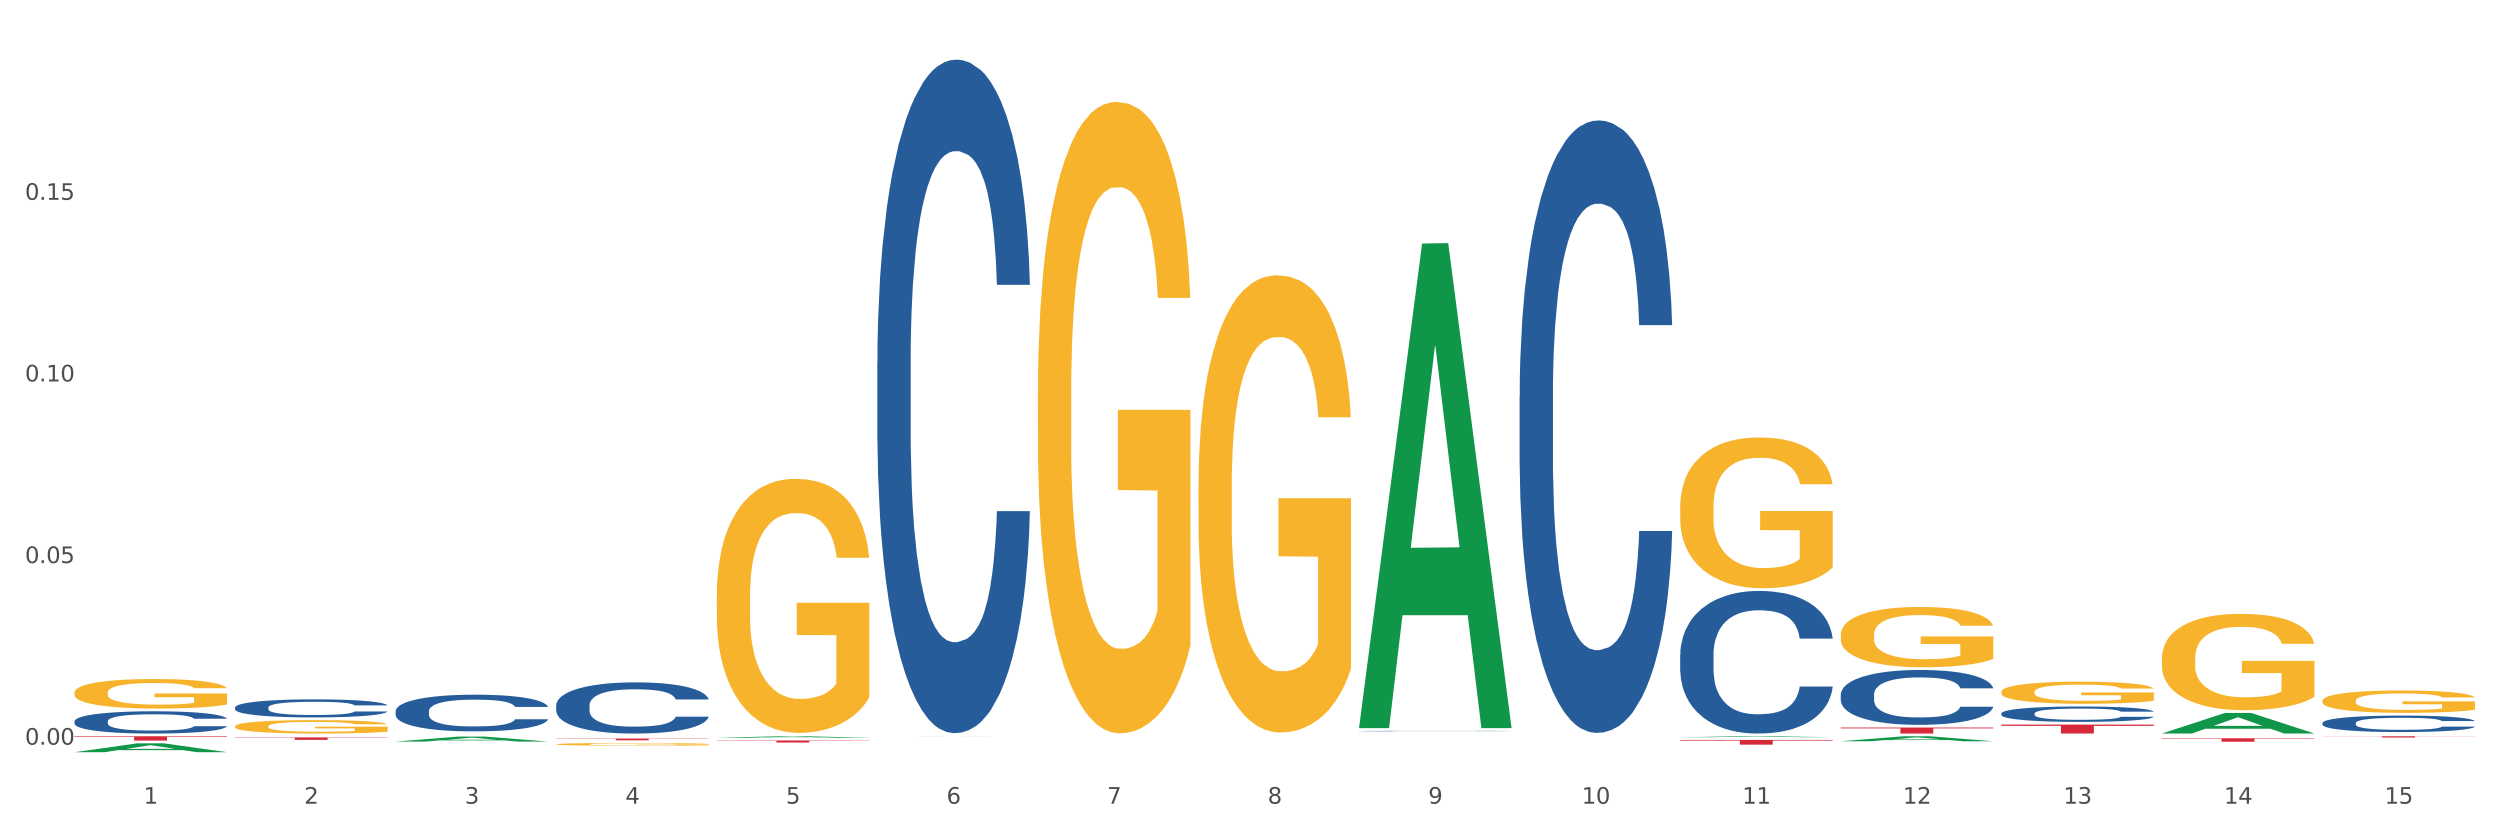 <?xml version="1.0" encoding="utf-8" standalone="no"?>
<!DOCTYPE svg PUBLIC "-//W3C//DTD SVG 1.1//EN"
  "http://www.w3.org/Graphics/SVG/1.1/DTD/svg11.dtd">
<svg xmlns:xlink="http://www.w3.org/1999/xlink" width="1080pt" height="360pt" viewBox="0 0 1080 360" xmlns="http://www.w3.org/2000/svg" version="1.1">
 <rect x="0" y="0" width="1080" height="360" fill="#333333" stroke="none"/>
 <defs>
  <style type="text/css">*{stroke-linejoin: round; stroke-linecap: butt}</style>
 </defs>
 <g id="figure_1">
  <g id="patch_1">
   <path d="M 0 360 
L 1080 360 
L 1080 0 
L 0 0 
z
" style="fill: #ffffff; stroke: #ffffff; stroke-linejoin: miter"/>
  </g>
  <g id="axes_1">
   <g id="matplotlib.axis_1">
    <g id="xtick_1">
     <g id="text_1">
      <!-- 1 -->
      <g style="fill: #4d4d4d" transform="translate(62.07 347.204) scale(0.096 -0.096)">
       <defs>
        <path id="DejaVuSans-31" d="M 794 531 
L 1825 531 
L 1825 4091 
L 703 3866 
L 703 4441 
L 1819 4666 
L 2450 4666 
L 2450 531 
L 3481 531 
L 3481 0 
L 794 0 
L 794 531 
z
" transform="scale(0.016)"/>
       </defs>
       <use xlink:href="#DejaVuSans-31"/>
      </g>
     </g>
    </g>
    <g id="xtick_2">
     <g id="text_2">
      <!-- 2 -->
      <g style="fill: #4d4d4d" transform="translate(131.436 347.204) scale(0.096 -0.096)">
       <defs>
        <path id="DejaVuSans-32" d="M 1228 531 
L 3431 531 
L 3431 0 
L 469 0 
L 469 531 
Q 828 903 1448 1529 
Q 2069 2156 2228 2338 
Q 2531 2678 2651 2914 
Q 2772 3150 2772 3378 
Q 2772 3750 2511 3984 
Q 2250 4219 1831 4219 
Q 1534 4219 1204 4116 
Q 875 4013 500 3803 
L 500 4441 
Q 881 4594 1212 4672 
Q 1544 4750 1819 4750 
Q 2544 4750 2975 4387 
Q 3406 4025 3406 3419 
Q 3406 3131 3298 2873 
Q 3191 2616 2906 2266 
Q 2828 2175 2409 1742 
Q 1991 1309 1228 531 
z
" transform="scale(0.016)"/>
       </defs>
       <use xlink:href="#DejaVuSans-32"/>
      </g>
     </g>
    </g>
    <g id="xtick_3">
     <g id="text_3">
      <!-- 3 -->
      <g style="fill: #4d4d4d" transform="translate(200.802 347.204) scale(0.096 -0.096)">
       <defs>
        <path id="DejaVuSans-33" d="M 2597 2516 
Q 3050 2419 3304 2112 
Q 3559 1806 3559 1356 
Q 3559 666 3084 287 
Q 2609 -91 1734 -91 
Q 1441 -91 1130 -33 
Q 819 25 488 141 
L 488 750 
Q 750 597 1062 519 
Q 1375 441 1716 441 
Q 2309 441 2620 675 
Q 2931 909 2931 1356 
Q 2931 1769 2642 2001 
Q 2353 2234 1838 2234 
L 1294 2234 
L 1294 2753 
L 1863 2753 
Q 2328 2753 2575 2939 
Q 2822 3125 2822 3475 
Q 2822 3834 2567 4026 
Q 2313 4219 1838 4219 
Q 1578 4219 1281 4162 
Q 984 4106 628 3988 
L 628 4550 
Q 988 4650 1302 4700 
Q 1616 4750 1894 4750 
Q 2613 4750 3031 4423 
Q 3450 4097 3450 3541 
Q 3450 3153 3228 2886 
Q 3006 2619 2597 2516 
z
" transform="scale(0.016)"/>
       </defs>
       <use xlink:href="#DejaVuSans-33"/>
      </g>
     </g>
    </g>
    <g id="xtick_4">
     <g id="text_4">
      <!-- 4 -->
      <g style="fill: #4d4d4d" transform="translate(270.169 347.204) scale(0.096 -0.096)">
       <defs>
        <path id="DejaVuSans-34" d="M 2419 4116 
L 825 1625 
L 2419 1625 
L 2419 4116 
z
M 2253 4666 
L 3047 4666 
L 3047 1625 
L 3713 1625 
L 3713 1100 
L 3047 1100 
L 3047 0 
L 2419 0 
L 2419 1100 
L 313 1100 
L 313 1709 
L 2253 4666 
z
" transform="scale(0.016)"/>
       </defs>
       <use xlink:href="#DejaVuSans-34"/>
      </g>
     </g>
    </g>
    <g id="xtick_5">
     <g id="text_5">
      <!-- 5 -->
      <g style="fill: #4d4d4d" transform="translate(339.535 347.204) scale(0.096 -0.096)">
       <defs>
        <path id="DejaVuSans-35" d="M 691 4666 
L 3169 4666 
L 3169 4134 
L 1269 4134 
L 1269 2991 
Q 1406 3038 1543 3061 
Q 1681 3084 1819 3084 
Q 2600 3084 3056 2656 
Q 3513 2228 3513 1497 
Q 3513 744 3044 326 
Q 2575 -91 1722 -91 
Q 1428 -91 1123 -41 
Q 819 9 494 109 
L 494 744 
Q 775 591 1075 516 
Q 1375 441 1709 441 
Q 2250 441 2565 725 
Q 2881 1009 2881 1497 
Q 2881 1984 2565 2268 
Q 2250 2553 1709 2553 
Q 1456 2553 1204 2497 
Q 953 2441 691 2322 
L 691 4666 
z
" transform="scale(0.016)"/>
       </defs>
       <use xlink:href="#DejaVuSans-35"/>
      </g>
     </g>
    </g>
    <g id="xtick_6">
     <g id="text_6">
      <!-- 6 -->
      <g style="fill: #4d4d4d" transform="translate(408.901 347.204) scale(0.096 -0.096)">
       <defs>
        <path id="DejaVuSans-36" d="M 2113 2584 
Q 1688 2584 1439 2293 
Q 1191 2003 1191 1497 
Q 1191 994 1439 701 
Q 1688 409 2113 409 
Q 2538 409 2786 701 
Q 3034 994 3034 1497 
Q 3034 2003 2786 2293 
Q 2538 2584 2113 2584 
z
M 3366 4563 
L 3366 3988 
Q 3128 4100 2886 4159 
Q 2644 4219 2406 4219 
Q 1781 4219 1451 3797 
Q 1122 3375 1075 2522 
Q 1259 2794 1537 2939 
Q 1816 3084 2150 3084 
Q 2853 3084 3261 2657 
Q 3669 2231 3669 1497 
Q 3669 778 3244 343 
Q 2819 -91 2113 -91 
Q 1303 -91 875 529 
Q 447 1150 447 2328 
Q 447 3434 972 4092 
Q 1497 4750 2381 4750 
Q 2619 4750 2861 4703 
Q 3103 4656 3366 4563 
z
" transform="scale(0.016)"/>
       </defs>
       <use xlink:href="#DejaVuSans-36"/>
      </g>
     </g>
    </g>
    <g id="xtick_7">
     <g id="text_7">
      <!-- 7 -->
      <g style="fill: #4d4d4d" transform="translate(478.267 347.204) scale(0.096 -0.096)">
       <defs>
        <path id="DejaVuSans-37" d="M 525 4666 
L 3525 4666 
L 3525 4397 
L 1831 0 
L 1172 0 
L 2766 4134 
L 525 4134 
L 525 4666 
z
" transform="scale(0.016)"/>
       </defs>
       <use xlink:href="#DejaVuSans-37"/>
      </g>
     </g>
    </g>
    <g id="xtick_8">
     <g id="text_8">
      <!-- 8 -->
      <g style="fill: #4d4d4d" transform="translate(547.634 347.204) scale(0.096 -0.096)">
       <defs>
        <path id="DejaVuSans-38" d="M 2034 2216 
Q 1584 2216 1326 1975 
Q 1069 1734 1069 1313 
Q 1069 891 1326 650 
Q 1584 409 2034 409 
Q 2484 409 2743 651 
Q 3003 894 3003 1313 
Q 3003 1734 2745 1975 
Q 2488 2216 2034 2216 
z
M 1403 2484 
Q 997 2584 770 2862 
Q 544 3141 544 3541 
Q 544 4100 942 4425 
Q 1341 4750 2034 4750 
Q 2731 4750 3128 4425 
Q 3525 4100 3525 3541 
Q 3525 3141 3298 2862 
Q 3072 2584 2669 2484 
Q 3125 2378 3379 2068 
Q 3634 1759 3634 1313 
Q 3634 634 3220 271 
Q 2806 -91 2034 -91 
Q 1263 -91 848 271 
Q 434 634 434 1313 
Q 434 1759 690 2068 
Q 947 2378 1403 2484 
z
M 1172 3481 
Q 1172 3119 1398 2916 
Q 1625 2713 2034 2713 
Q 2441 2713 2670 2916 
Q 2900 3119 2900 3481 
Q 2900 3844 2670 4047 
Q 2441 4250 2034 4250 
Q 1625 4250 1398 4047 
Q 1172 3844 1172 3481 
z
" transform="scale(0.016)"/>
       </defs>
       <use xlink:href="#DejaVuSans-38"/>
      </g>
     </g>
    </g>
    <g id="xtick_9">
     <g id="text_9">
      <!-- 9 -->
      <g style="fill: #4d4d4d" transform="translate(617 347.204) scale(0.096 -0.096)">
       <defs>
        <path id="DejaVuSans-39" d="M 703 97 
L 703 672 
Q 941 559 1184 500 
Q 1428 441 1663 441 
Q 2288 441 2617 861 
Q 2947 1281 2994 2138 
Q 2813 1869 2534 1725 
Q 2256 1581 1919 1581 
Q 1219 1581 811 2004 
Q 403 2428 403 3163 
Q 403 3881 828 4315 
Q 1253 4750 1959 4750 
Q 2769 4750 3195 4129 
Q 3622 3509 3622 2328 
Q 3622 1225 3098 567 
Q 2575 -91 1691 -91 
Q 1453 -91 1209 -44 
Q 966 3 703 97 
z
M 1959 2075 
Q 2384 2075 2632 2365 
Q 2881 2656 2881 3163 
Q 2881 3666 2632 3958 
Q 2384 4250 1959 4250 
Q 1534 4250 1286 3958 
Q 1038 3666 1038 3163 
Q 1038 2656 1286 2365 
Q 1534 2075 1959 2075 
z
" transform="scale(0.016)"/>
       </defs>
       <use xlink:href="#DejaVuSans-39"/>
      </g>
     </g>
    </g>
    <g id="xtick_10">
     <g id="text_10">
      <!-- 10 -->
      <g style="fill: #4d4d4d" transform="translate(683.312 347.204) scale(0.096 -0.096)">
       <defs>
        <path id="DejaVuSans-30" d="M 2034 4250 
Q 1547 4250 1301 3770 
Q 1056 3291 1056 2328 
Q 1056 1369 1301 889 
Q 1547 409 2034 409 
Q 2525 409 2770 889 
Q 3016 1369 3016 2328 
Q 3016 3291 2770 3770 
Q 2525 4250 2034 4250 
z
M 2034 4750 
Q 2819 4750 3233 4129 
Q 3647 3509 3647 2328 
Q 3647 1150 3233 529 
Q 2819 -91 2034 -91 
Q 1250 -91 836 529 
Q 422 1150 422 2328 
Q 422 3509 836 4129 
Q 1250 4750 2034 4750 
z
" transform="scale(0.016)"/>
       </defs>
       <use xlink:href="#DejaVuSans-31"/>
       <use xlink:href="#DejaVuSans-30" transform="translate(63.623 0)"/>
      </g>
     </g>
    </g>
    <g id="xtick_11">
     <g id="text_11">
      <!-- 11 -->
      <g style="fill: #4d4d4d" transform="translate(752.678 347.204) scale(0.096 -0.096)">
       <use xlink:href="#DejaVuSans-31"/>
       <use xlink:href="#DejaVuSans-31" transform="translate(63.623 0)"/>
      </g>
     </g>
    </g>
    <g id="xtick_12">
     <g id="text_12">
      <!-- 12 -->
      <g style="fill: #4d4d4d" transform="translate(822.044 347.204) scale(0.096 -0.096)">
       <use xlink:href="#DejaVuSans-31"/>
       <use xlink:href="#DejaVuSans-32" transform="translate(63.623 0)"/>
      </g>
     </g>
    </g>
    <g id="xtick_13">
     <g id="text_13">
      <!-- 13 -->
      <g style="fill: #4d4d4d" transform="translate(891.411 347.204) scale(0.096 -0.096)">
       <use xlink:href="#DejaVuSans-31"/>
       <use xlink:href="#DejaVuSans-33" transform="translate(63.623 0)"/>
      </g>
     </g>
    </g>
    <g id="xtick_14">
     <g id="text_14">
      <!-- 14 -->
      <g style="fill: #4d4d4d" transform="translate(960.777 347.204) scale(0.096 -0.096)">
       <use xlink:href="#DejaVuSans-31"/>
       <use xlink:href="#DejaVuSans-34" transform="translate(63.623 0)"/>
      </g>
     </g>
    </g>
    <g id="xtick_15">
     <g id="text_15">
      <!-- 15 -->
      <g style="fill: #4d4d4d" transform="translate(1030.143 347.204) scale(0.096 -0.096)">
       <use xlink:href="#DejaVuSans-31"/>
       <use xlink:href="#DejaVuSans-35" transform="translate(63.623 0)"/>
      </g>
     </g>
    </g>
    <g id="xtick_16"/>
    <g id="xtick_17"/>
    <g id="xtick_18"/>
    <g id="xtick_19"/>
    <g id="xtick_20"/>
    <g id="xtick_21"/>
    <g id="xtick_22"/>
    <g id="xtick_23"/>
    <g id="xtick_24"/>
    <g id="xtick_25"/>
    <g id="xtick_26"/>
    <g id="xtick_27"/>
    <g id="xtick_28"/>
    <g id="xtick_29"/>
   </g>
   <g id="matplotlib.axis_2">
    <g id="ytick_1">
     <g id="text_16">
      <!-- 0.00 -->
      <g style="fill: #4d4d4d" transform="translate(10.8 321.71) scale(0.096 -0.096)">
       <defs>
        <path id="DejaVuSans-2e" d="M 684 794 
L 1344 794 
L 1344 0 
L 684 0 
L 684 794 
z
" transform="scale(0.016)"/>
       </defs>
       <use xlink:href="#DejaVuSans-30"/>
       <use xlink:href="#DejaVuSans-2e" transform="translate(63.623 0)"/>
       <use xlink:href="#DejaVuSans-30" transform="translate(95.41 0)"/>
       <use xlink:href="#DejaVuSans-30" transform="translate(159.033 0)"/>
      </g>
     </g>
    </g>
    <g id="ytick_2">
     <g id="text_17">
      <!-- 0.05 -->
      <g style="fill: #4d4d4d" transform="translate(10.8 243.248) scale(0.096 -0.096)">
       <use xlink:href="#DejaVuSans-30"/>
       <use xlink:href="#DejaVuSans-2e" transform="translate(63.623 0)"/>
       <use xlink:href="#DejaVuSans-30" transform="translate(95.41 0)"/>
       <use xlink:href="#DejaVuSans-35" transform="translate(159.033 0)"/>
      </g>
     </g>
    </g>
    <g id="ytick_3">
     <g id="text_18">
      <!-- 0.10 -->
      <g style="fill: #4d4d4d" transform="translate(10.8 164.786) scale(0.096 -0.096)">
       <use xlink:href="#DejaVuSans-30"/>
       <use xlink:href="#DejaVuSans-2e" transform="translate(63.623 0)"/>
       <use xlink:href="#DejaVuSans-31" transform="translate(95.41 0)"/>
       <use xlink:href="#DejaVuSans-30" transform="translate(159.033 0)"/>
      </g>
     </g>
    </g>
    <g id="ytick_4">
     <g id="text_19">
      <!-- 0.15 -->
      <g style="fill: #4d4d4d" transform="translate(10.8 86.324) scale(0.096 -0.096)">
       <use xlink:href="#DejaVuSans-30"/>
       <use xlink:href="#DejaVuSans-2e" transform="translate(63.623 0)"/>
       <use xlink:href="#DejaVuSans-31" transform="translate(95.41 0)"/>
       <use xlink:href="#DejaVuSans-35" transform="translate(159.033 0)"/>
      </g>
     </g>
    </g>
    <g id="ytick_5"/>
    <g id="ytick_6"/>
    <g id="ytick_7"/>
    <g id="ytick_8"/>
   </g>
   <g id="PolyCollection_1">
    <path d="M 32.175 324.942 
L 32.243 324.939 
L 59.417 321.11 
L 70.695 321.106 
L 98.073 324.95 
L 85.029 324.95 
L 79.119 324.055 
L 51.061 324.055 
L 50.857 324.069 
L 45.151 324.95 
L 32.175 324.95 
L 32.175 324.942 
L 54.594 323.52 
L 75.586 323.517 
L 65.192 321.925 
L 65.056 321.918 
L 64.92 321.929 
L 54.526 323.517 
L 54.594 323.52 
L 32.175 324.942 
z
" clip-path="url(#p70cd2a7d14)" style="fill: #109648"/>
    <path d="M 448.372 170.073 
L 448.45 169.824 
L 448.45 160.855 
L 448.606 153.132 
L 449.384 134.447 
L 450.551 119.001 
L 451.407 110.779 
L 452.262 104.053 
L 453.274 97.326 
L 454.519 90.35 
L 456.775 80.136 
L 458.175 74.904 
L 459.887 69.423 
L 462.999 61.451 
L 465.255 56.967 
L 467.589 53.23 
L 471.402 48.745 
L 473.891 46.752 
L 476.536 45.257 
L 479.726 44.261 
L 482.138 44.012 
L 487.429 44.759 
L 491.941 47.001 
L 494.12 48.745 
L 496.92 51.735 
L 498.399 53.728 
L 500.811 57.714 
L 503.3 62.946 
L 505.012 67.43 
L 507.579 75.901 
L 509.524 84.371 
L 511.314 94.835 
L 512.247 102.06 
L 512.948 108.786 
L 513.57 116.509 
L 514.192 128.717 
L 500.188 128.717 
L 499.644 119.997 
L 498.788 111.776 
L 497.543 103.804 
L 496.454 98.821 
L 494.586 92.593 
L 492.875 88.606 
L 491.085 85.617 
L 488.907 83.126 
L 487.195 81.88 
L 484.783 80.883 
L 480.038 81.132 
L 476.848 83.126 
L 474.669 85.617 
L 473.269 87.859 
L 472.024 90.35 
L 470.624 93.838 
L 468.99 99.07 
L 467.823 103.804 
L 466.656 109.783 
L 465.722 115.762 
L 464.866 122.738 
L 464.166 130.212 
L 463.621 137.935 
L 463.155 147.402 
L 462.766 163.097 
L 462.766 197.229 
L 462.921 204.952 
L 463.31 215.166 
L 463.777 222.889 
L 464.555 232.107 
L 465.255 238.336 
L 466.578 247.305 
L 468.056 254.779 
L 469.223 259.512 
L 470.39 263.498 
L 472.413 268.979 
L 474.669 273.464 
L 476.614 276.204 
L 479.26 278.695 
L 481.049 279.692 
L 482.605 280.19 
L 486.417 280.19 
L 489.14 279.443 
L 492.175 277.699 
L 494.509 275.457 
L 496.454 272.716 
L 498.632 268.232 
L 500.033 263.996 
L 500.033 211.928 
L 482.916 211.678 
L 482.916 177.049 
L 514.27 177.049 
L 514.27 278.695 
L 512.948 283.927 
L 511.469 288.661 
L 509.913 292.896 
L 507.579 298.128 
L 504.778 303.11 
L 502.289 306.598 
L 499.644 309.588 
L 496.531 312.328 
L 492.486 314.82 
L 489.996 315.816 
L 486.884 316.564 
L 483.227 316.813 
L 480.038 316.314 
L 476.925 315.069 
L 473.658 312.827 
L 470.468 309.588 
L 468.056 306.349 
L 465.644 302.363 
L 463.077 297.131 
L 461.054 292.149 
L 459.498 287.664 
L 457.786 281.934 
L 455.919 274.46 
L 454.519 267.733 
L 453.274 260.758 
L 451.951 251.789 
L 451.018 244.066 
L 450.084 234.35 
L 449.539 227.125 
L 448.917 215.914 
L 448.45 200.218 
L 448.372 170.073 
z
" clip-path="url(#p70cd2a7d14)" style="fill: #f7b32b"/>
    <path d="M 795.203 274.253 
L 795.281 274.229 
L 795.281 273.373 
L 795.437 272.635 
L 796.215 270.851 
L 797.382 269.377 
L 798.238 268.592 
L 799.094 267.949 
L 800.105 267.307 
L 801.35 266.641 
L 803.606 265.666 
L 805.006 265.166 
L 806.718 264.643 
L 809.83 263.882 
L 812.086 263.454 
L 814.42 263.097 
L 818.233 262.669 
L 820.722 262.478 
L 823.368 262.336 
L 826.557 262.241 
L 828.969 262.217 
L 834.26 262.288 
L 838.772 262.502 
L 840.951 262.669 
L 843.752 262.954 
L 845.23 263.144 
L 847.642 263.525 
L 850.131 264.025 
L 851.843 264.453 
L 854.41 265.262 
L 856.355 266.07 
L 858.145 267.069 
L 859.078 267.759 
L 859.779 268.401 
L 860.401 269.139 
L 861.024 270.304 
L 847.019 270.304 
L 846.475 269.472 
L 845.619 268.687 
L 844.374 267.926 
L 843.285 267.45 
L 841.418 266.855 
L 839.706 266.475 
L 837.916 266.189 
L 835.738 265.951 
L 834.026 265.832 
L 831.615 265.737 
L 826.869 265.761 
L 823.679 265.951 
L 821.5 266.189 
L 820.1 266.403 
L 818.855 266.641 
L 817.455 266.974 
L 815.821 267.474 
L 814.654 267.926 
L 813.487 268.496 
L 812.553 269.067 
L 811.697 269.733 
L 810.997 270.447 
L 810.453 271.184 
L 809.986 272.088 
L 809.597 273.587 
L 809.597 276.846 
L 809.752 277.583 
L 810.141 278.558 
L 810.608 279.296 
L 811.386 280.176 
L 812.086 280.77 
L 813.409 281.627 
L 814.887 282.34 
L 816.054 282.792 
L 817.221 283.173 
L 819.244 283.696 
L 821.5 284.124 
L 823.445 284.386 
L 826.091 284.624 
L 827.88 284.719 
L 829.436 284.767 
L 833.248 284.767 
L 835.971 284.695 
L 839.006 284.529 
L 841.34 284.315 
L 843.285 284.053 
L 845.463 283.625 
L 846.864 283.22 
L 846.864 278.249 
L 829.747 278.225 
L 829.747 274.919 
L 861.101 274.919 
L 861.101 284.624 
L 859.779 285.123 
L 858.3 285.575 
L 856.744 285.98 
L 854.41 286.479 
L 851.61 286.955 
L 849.12 287.288 
L 846.475 287.573 
L 843.363 287.835 
L 839.317 288.073 
L 836.827 288.168 
L 833.715 288.239 
L 830.059 288.263 
L 826.869 288.216 
L 823.757 288.097 
L 820.489 287.883 
L 817.299 287.573 
L 814.887 287.264 
L 812.475 286.884 
L 809.908 286.384 
L 807.885 285.908 
L 806.329 285.48 
L 804.617 284.933 
L 802.75 284.219 
L 801.35 283.577 
L 800.105 282.911 
L 798.782 282.055 
L 797.849 281.317 
L 796.915 280.39 
L 796.37 279.7 
L 795.748 278.63 
L 795.281 277.131 
L 795.203 274.253 
z
" clip-path="url(#p70cd2a7d14)" style="fill: #f7b32b"/>
    <path d="M 725.837 219.083 
L 725.915 219.024 
L 725.915 216.883 
L 726.071 215.039 
L 726.849 210.578 
L 728.016 206.891 
L 728.871 204.928 
L 729.727 203.322 
L 730.739 201.717 
L 731.984 200.051 
L 734.24 197.613 
L 735.64 196.364 
L 737.352 195.055 
L 740.464 193.152 
L 742.72 192.082 
L 745.054 191.189 
L 748.866 190.119 
L 751.356 189.643 
L 754.001 189.286 
L 757.191 189.048 
L 759.603 188.989 
L 764.894 189.167 
L 769.406 189.703 
L 771.585 190.119 
L 774.385 190.833 
L 775.864 191.308 
L 778.275 192.26 
L 780.765 193.509 
L 782.477 194.58 
L 785.044 196.602 
L 786.989 198.624 
L 788.779 201.122 
L 789.712 202.847 
L 790.412 204.452 
L 791.035 206.296 
L 791.657 209.21 
L 777.653 209.21 
L 777.108 207.129 
L 776.253 205.166 
L 775.008 203.263 
L 773.919 202.073 
L 772.051 200.587 
L 770.34 199.635 
L 768.55 198.921 
L 766.372 198.326 
L 764.66 198.029 
L 762.248 197.791 
L 757.502 197.851 
L 754.313 198.326 
L 752.134 198.921 
L 750.734 199.456 
L 749.489 200.051 
L 748.088 200.884 
L 746.455 202.133 
L 745.288 203.263 
L 744.121 204.69 
L 743.187 206.118 
L 742.331 207.783 
L 741.631 209.567 
L 741.086 211.411 
L 740.62 213.671 
L 740.23 217.418 
L 740.23 225.566 
L 740.386 227.41 
L 740.775 229.848 
L 741.242 231.692 
L 742.02 233.893 
L 742.72 235.379 
L 744.043 237.521 
L 745.521 239.305 
L 746.688 240.435 
L 747.855 241.386 
L 749.878 242.695 
L 752.134 243.765 
L 754.079 244.42 
L 756.724 245.014 
L 758.514 245.252 
L 760.07 245.371 
L 763.882 245.371 
L 766.605 245.193 
L 769.639 244.777 
L 771.974 244.241 
L 773.919 243.587 
L 776.097 242.517 
L 777.497 241.505 
L 777.497 229.075 
L 760.381 229.016 
L 760.381 220.749 
L 791.735 220.749 
L 791.735 245.014 
L 790.412 246.263 
L 788.934 247.393 
L 787.378 248.405 
L 785.044 249.654 
L 782.243 250.843 
L 779.754 251.676 
L 777.108 252.389 
L 773.996 253.044 
L 769.951 253.638 
L 767.461 253.876 
L 764.349 254.055 
L 760.692 254.114 
L 757.502 253.995 
L 754.39 253.698 
L 751.123 253.163 
L 747.933 252.389 
L 745.521 251.616 
L 743.109 250.665 
L 740.542 249.416 
L 738.519 248.226 
L 736.963 247.156 
L 735.251 245.788 
L 733.384 244.003 
L 731.984 242.398 
L 730.739 240.732 
L 729.416 238.591 
L 728.482 236.747 
L 727.549 234.428 
L 727.004 232.703 
L 726.382 230.027 
L 725.915 226.28 
L 725.837 219.083 
z
" clip-path="url(#p70cd2a7d14)" style="fill: #f7b32b"/>
    <path d="M 517.739 210.196 
L 517.816 210.015 
L 517.816 203.522 
L 517.972 197.93 
L 518.75 184.402 
L 519.917 173.219 
L 520.773 167.266 
L 521.629 162.396 
L 522.64 157.526 
L 523.885 152.475 
L 526.141 145.08 
L 527.542 141.292 
L 529.253 137.324 
L 532.365 131.552 
L 534.621 128.305 
L 536.956 125.599 
L 540.768 122.353 
L 543.257 120.91 
L 545.903 119.827 
L 549.093 119.106 
L 551.504 118.926 
L 556.795 119.467 
L 561.307 121.09 
L 563.486 122.353 
L 566.287 124.517 
L 567.765 125.96 
L 570.177 128.846 
L 572.666 132.634 
L 574.378 135.881 
L 576.946 142.014 
L 578.891 148.146 
L 580.68 155.722 
L 581.614 160.953 
L 582.314 165.823 
L 582.936 171.415 
L 583.559 180.253 
L 569.554 180.253 
L 569.01 173.94 
L 568.154 167.988 
L 566.909 162.216 
L 565.82 158.608 
L 563.953 154.099 
L 562.241 151.213 
L 560.452 149.048 
L 558.273 147.245 
L 556.562 146.343 
L 554.15 145.621 
L 549.404 145.802 
L 546.214 147.245 
L 544.035 149.048 
L 542.635 150.672 
L 541.39 152.475 
L 539.99 155.001 
L 538.356 158.789 
L 537.189 162.216 
L 536.022 166.545 
L 535.088 170.874 
L 534.232 175.924 
L 533.532 181.335 
L 532.988 186.927 
L 532.521 193.781 
L 532.132 205.145 
L 532.132 229.857 
L 532.287 235.448 
L 532.676 242.844 
L 533.143 248.435 
L 533.921 255.109 
L 534.621 259.619 
L 535.944 266.112 
L 537.422 271.523 
L 538.589 274.95 
L 539.756 277.836 
L 541.779 281.805 
L 544.035 285.051 
L 545.981 287.036 
L 548.626 288.839 
L 550.415 289.561 
L 551.971 289.922 
L 555.784 289.922 
L 558.507 289.38 
L 561.541 288.118 
L 563.875 286.494 
L 565.82 284.51 
L 567.998 281.264 
L 569.399 278.197 
L 569.399 240.499 
L 552.282 240.318 
L 552.282 215.246 
L 583.636 215.246 
L 583.636 288.839 
L 582.314 292.627 
L 580.836 296.054 
L 579.28 299.121 
L 576.946 302.909 
L 574.145 306.516 
L 571.655 309.041 
L 569.01 311.206 
L 565.898 313.19 
L 561.852 314.994 
L 559.362 315.715 
L 556.25 316.256 
L 552.594 316.437 
L 549.404 316.076 
L 546.292 315.174 
L 543.024 313.551 
L 539.834 311.206 
L 537.422 308.861 
L 535.01 305.975 
L 532.443 302.187 
L 530.42 298.58 
L 528.864 295.333 
L 527.153 291.184 
L 525.285 285.773 
L 523.885 280.903 
L 522.64 275.852 
L 521.317 269.359 
L 520.384 263.767 
L 519.45 256.732 
L 518.906 251.502 
L 518.283 243.385 
L 517.816 232.021 
L 517.739 210.196 
z
" clip-path="url(#p70cd2a7d14)" style="fill: #f7b32b"/>
    <path d="M 240.274 321.519 
L 240.351 321.518 
L 240.351 321.48 
L 240.507 321.447 
L 241.285 321.367 
L 242.452 321.301 
L 243.308 321.266 
L 244.164 321.238 
L 245.175 321.209 
L 246.42 321.179 
L 248.676 321.136 
L 250.077 321.113 
L 251.788 321.09 
L 254.9 321.056 
L 257.157 321.037 
L 259.491 321.021 
L 263.303 321.002 
L 265.793 320.993 
L 268.438 320.987 
L 271.628 320.982 
L 274.04 320.981 
L 279.33 320.985 
L 283.843 320.994 
L 286.021 321.002 
L 288.822 321.014 
L 290.3 321.023 
L 292.712 321.04 
L 295.202 321.062 
L 296.913 321.081 
L 299.481 321.117 
L 301.426 321.154 
L 303.215 321.198 
L 304.149 321.229 
L 304.849 321.258 
L 305.471 321.291 
L 306.094 321.343 
L 292.089 321.343 
L 291.545 321.306 
L 290.689 321.271 
L 289.444 321.237 
L 288.355 321.215 
L 286.488 321.189 
L 284.776 321.172 
L 282.987 321.159 
L 280.808 321.148 
L 279.097 321.143 
L 276.685 321.139 
L 271.939 321.14 
L 268.749 321.148 
L 266.571 321.159 
L 265.17 321.168 
L 263.925 321.179 
L 262.525 321.194 
L 260.891 321.216 
L 259.724 321.237 
L 258.557 321.262 
L 257.623 321.288 
L 256.768 321.317 
L 256.067 321.349 
L 255.523 321.382 
L 255.056 321.423 
L 254.667 321.49 
L 254.667 321.635 
L 254.823 321.668 
L 255.212 321.712 
L 255.678 321.745 
L 256.456 321.784 
L 257.157 321.811 
L 258.479 321.849 
L 259.957 321.881 
L 261.124 321.901 
L 262.291 321.918 
L 264.314 321.942 
L 266.571 321.961 
L 268.516 321.973 
L 271.161 321.983 
L 272.95 321.987 
L 274.506 321.99 
L 278.319 321.99 
L 281.042 321.986 
L 284.076 321.979 
L 286.41 321.969 
L 288.355 321.958 
L 290.533 321.938 
L 291.934 321.92 
L 291.934 321.698 
L 274.818 321.697 
L 274.818 321.549 
L 306.172 321.549 
L 306.172 321.983 
L 304.849 322.006 
L 303.371 322.026 
L 301.815 322.044 
L 299.481 322.066 
L 296.68 322.087 
L 294.19 322.102 
L 291.545 322.115 
L 288.433 322.127 
L 284.387 322.137 
L 281.897 322.142 
L 278.785 322.145 
L 275.129 322.146 
L 271.939 322.144 
L 268.827 322.138 
L 265.559 322.129 
L 262.369 322.115 
L 259.957 322.101 
L 257.546 322.084 
L 254.978 322.062 
L 252.955 322.041 
L 251.399 322.021 
L 249.688 321.997 
L 247.82 321.965 
L 246.42 321.936 
L 245.175 321.907 
L 243.853 321.868 
L 242.919 321.835 
L 241.985 321.794 
L 241.441 321.763 
L 240.818 321.715 
L 240.351 321.648 
L 240.274 321.519 
z
" clip-path="url(#p70cd2a7d14)" style="fill: #f7b32b"/>
    <path d="M 309.64 257.571 
L 309.718 257.471 
L 309.718 253.862 
L 309.873 250.756 
L 310.651 243.239 
L 311.818 237.025 
L 312.674 233.717 
L 313.53 231.011 
L 314.541 228.305 
L 315.786 225.499 
L 318.042 221.39 
L 319.443 219.285 
L 321.155 217.08 
L 324.267 213.873 
L 326.523 212.069 
L 328.857 210.566 
L 332.669 208.762 
L 335.159 207.96 
L 337.804 207.358 
L 340.994 206.958 
L 343.406 206.857 
L 348.696 207.158 
L 353.209 208.06 
L 355.387 208.762 
L 358.188 209.964 
L 359.666 210.766 
L 362.078 212.37 
L 364.568 214.474 
L 366.279 216.278 
L 368.847 219.686 
L 370.792 223.094 
L 372.581 227.303 
L 373.515 230.21 
L 374.215 232.916 
L 374.838 236.023 
L 375.46 240.934 
L 361.456 240.934 
L 360.911 237.426 
L 360.055 234.118 
L 358.81 230.911 
L 357.721 228.907 
L 355.854 226.401 
L 354.142 224.797 
L 352.353 223.595 
L 350.174 222.593 
L 348.463 222.091 
L 346.051 221.691 
L 341.305 221.791 
L 338.115 222.593 
L 335.937 223.595 
L 334.536 224.497 
L 333.292 225.499 
L 331.891 226.902 
L 330.257 229.007 
L 329.09 230.911 
L 327.923 233.317 
L 326.99 235.722 
L 326.134 238.528 
L 325.434 241.535 
L 324.889 244.642 
L 324.422 248.45 
L 324.033 254.765 
L 324.033 268.495 
L 324.189 271.602 
L 324.578 275.711 
L 325.045 278.818 
L 325.823 282.527 
L 326.523 285.032 
L 327.845 288.64 
L 329.324 291.647 
L 330.491 293.551 
L 331.658 295.155 
L 333.681 297.36 
L 335.937 299.164 
L 337.882 300.266 
L 340.527 301.269 
L 342.317 301.669 
L 343.873 301.87 
L 347.685 301.87 
L 350.408 301.569 
L 353.442 300.868 
L 355.776 299.966 
L 357.721 298.863 
L 359.9 297.059 
L 361.3 295.355 
L 361.3 274.408 
L 344.184 274.308 
L 344.184 260.377 
L 375.538 260.377 
L 375.538 301.269 
L 374.215 303.373 
L 372.737 305.278 
L 371.181 306.981 
L 368.847 309.086 
L 366.046 311.091 
L 363.556 312.494 
L 360.911 313.696 
L 357.799 314.799 
L 353.753 315.801 
L 351.264 316.202 
L 348.152 316.503 
L 344.495 316.603 
L 341.305 316.402 
L 338.193 315.901 
L 334.925 314.999 
L 331.736 313.696 
L 329.324 312.393 
L 326.912 310.79 
L 324.344 308.685 
L 322.322 306.681 
L 320.766 304.877 
L 319.054 302.571 
L 317.187 299.565 
L 315.786 296.859 
L 314.541 294.052 
L 313.219 290.444 
L 312.285 287.337 
L 311.352 283.429 
L 310.807 280.522 
L 310.184 276.012 
L 309.718 269.698 
L 309.64 257.571 
z
" clip-path="url(#p70cd2a7d14)" style="fill: #f7b32b"/>
    <path d="M 170.907 320.36 
L 170.975 320.358 
L 198.15 318.198 
L 209.427 318.196 
L 236.805 320.364 
L 223.762 320.364 
L 217.851 319.859 
L 189.794 319.859 
L 189.59 319.867 
L 183.883 320.364 
L 170.907 320.364 
L 170.907 320.36 
L 193.326 319.558 
L 214.319 319.556 
L 203.924 318.658 
L 203.788 318.654 
L 203.653 318.66 
L 193.258 319.556 
L 193.326 319.558 
L 170.907 320.36 
z
" clip-path="url(#p70cd2a7d14)" style="fill: #109648"/>
    <path d="M 933.936 316.877 
L 934.004 316.868 
L 961.178 307.987 
L 972.456 307.979 
L 999.834 316.893 
L 986.79 316.893 
L 980.88 314.817 
L 952.822 314.817 
L 952.618 314.851 
L 946.912 316.893 
L 933.936 316.893 
L 933.936 316.877 
L 956.355 313.579 
L 977.347 313.57 
L 966.953 309.879 
L 966.817 309.862 
L 966.681 309.887 
L 956.287 313.57 
L 956.355 313.579 
L 933.936 316.877 
z
" clip-path="url(#p70cd2a7d14)" style="fill: #109648"/>
    <path d="M 864.57 318.067 
L 864.638 318.067 
L 891.812 318.062 
L 903.089 318.062 
L 930.468 318.067 
L 917.424 318.067 
L 911.513 318.066 
L 883.456 318.066 
L 883.252 318.066 
L 877.545 318.067 
L 864.57 318.067 
L 864.57 318.067 
L 886.989 318.065 
L 907.981 318.065 
L 897.587 318.063 
L 897.451 318.063 
L 897.315 318.063 
L 886.921 318.065 
L 886.989 318.065 
L 864.57 318.067 
z
" clip-path="url(#p70cd2a7d14)" style="fill: #109648"/>
    <path d="M 795.203 320.216 
L 795.271 320.214 
L 822.446 318.064 
L 833.723 318.062 
L 861.101 320.22 
L 848.058 320.22 
L 842.147 319.718 
L 814.09 319.718 
L 813.886 319.726 
L 808.179 320.22 
L 795.203 320.22 
L 795.203 320.216 
L 817.622 319.418 
L 838.615 319.416 
L 828.22 318.522 
L 828.084 318.518 
L 827.949 318.524 
L 817.554 319.416 
L 817.622 319.418 
L 795.203 320.216 
z
" clip-path="url(#p70cd2a7d14)" style="fill: #109648"/>
    <path d="M 725.837 318.472 
L 725.905 318.471 
L 753.08 318.063 
L 764.357 318.062 
L 791.735 318.473 
L 778.691 318.473 
L 772.781 318.377 
L 744.723 318.377 
L 744.52 318.379 
L 738.813 318.473 
L 725.837 318.473 
L 725.837 318.472 
L 748.256 318.32 
L 769.248 318.32 
L 758.854 318.15 
L 758.718 318.149 
L 758.582 318.15 
L 748.188 318.32 
L 748.256 318.32 
L 725.837 318.472 
z
" clip-path="url(#p70cd2a7d14)" style="fill: #109648"/>
    <path d="M 864.57 298.902 
L 864.647 298.893 
L 864.647 298.579 
L 864.803 298.309 
L 865.581 297.654 
L 866.748 297.113 
L 867.604 296.826 
L 868.46 296.59 
L 869.471 296.354 
L 870.716 296.11 
L 872.972 295.752 
L 874.373 295.569 
L 876.084 295.377 
L 879.196 295.098 
L 881.453 294.941 
L 883.787 294.81 
L 887.599 294.653 
L 890.089 294.583 
L 892.734 294.531 
L 895.924 294.496 
L 898.336 294.487 
L 903.626 294.513 
L 908.139 294.592 
L 910.317 294.653 
L 913.118 294.758 
L 914.596 294.828 
L 917.008 294.967 
L 919.498 295.15 
L 921.209 295.307 
L 923.777 295.604 
L 925.722 295.901 
L 927.511 296.267 
L 928.445 296.52 
L 929.145 296.756 
L 929.767 297.026 
L 930.39 297.454 
L 916.385 297.454 
L 915.841 297.148 
L 914.985 296.86 
L 913.74 296.581 
L 912.651 296.407 
L 910.784 296.189 
L 909.072 296.049 
L 907.283 295.944 
L 905.104 295.857 
L 903.393 295.813 
L 900.981 295.779 
L 896.235 295.787 
L 893.045 295.857 
L 890.867 295.944 
L 889.466 296.023 
L 888.221 296.11 
L 886.821 296.232 
L 885.187 296.415 
L 884.02 296.581 
L 882.853 296.791 
L 881.919 297 
L 881.064 297.244 
L 880.363 297.506 
L 879.819 297.777 
L 879.352 298.108 
L 878.963 298.658 
L 878.963 299.853 
L 879.119 300.123 
L 879.508 300.481 
L 879.974 300.752 
L 880.752 301.074 
L 881.453 301.293 
L 882.775 301.607 
L 884.253 301.868 
L 885.42 302.034 
L 886.587 302.174 
L 888.61 302.366 
L 890.867 302.523 
L 892.812 302.619 
L 895.457 302.706 
L 897.246 302.741 
L 898.802 302.758 
L 902.615 302.758 
L 905.338 302.732 
L 908.372 302.671 
L 910.706 302.593 
L 912.651 302.497 
L 914.829 302.34 
L 916.23 302.191 
L 916.23 300.368 
L 899.114 300.359 
L 899.114 299.146 
L 930.468 299.146 
L 930.468 302.706 
L 929.145 302.889 
L 927.667 303.055 
L 926.111 303.203 
L 923.777 303.387 
L 920.976 303.561 
L 918.486 303.683 
L 915.841 303.788 
L 912.729 303.884 
L 908.683 303.971 
L 906.193 304.006 
L 903.081 304.032 
L 899.425 304.041 
L 896.235 304.023 
L 893.123 303.98 
L 889.855 303.901 
L 886.665 303.788 
L 884.253 303.674 
L 881.842 303.535 
L 879.274 303.352 
L 877.251 303.177 
L 875.695 303.02 
L 873.984 302.819 
L 872.116 302.558 
L 870.716 302.322 
L 869.471 302.078 
L 868.149 301.764 
L 867.215 301.493 
L 866.281 301.153 
L 865.737 300.9 
L 865.114 300.507 
L 864.647 299.958 
L 864.57 298.902 
z
" clip-path="url(#p70cd2a7d14)" style="fill: #f7b32b"/>
    <path d="M 933.936 284.421 
L 934.014 284.383 
L 934.014 283.015 
L 934.169 281.836 
L 934.947 278.985 
L 936.114 276.629 
L 936.97 275.374 
L 937.826 274.348 
L 938.837 273.322 
L 940.082 272.257 
L 942.338 270.699 
L 943.739 269.901 
L 945.45 269.064 
L 948.563 267.848 
L 950.819 267.164 
L 953.153 266.594 
L 956.965 265.909 
L 959.455 265.605 
L 962.1 265.377 
L 965.29 265.225 
L 967.702 265.187 
L 972.992 265.301 
L 977.505 265.643 
L 979.683 265.909 
L 982.484 266.366 
L 983.962 266.67 
L 986.374 267.278 
L 988.864 268.076 
L 990.575 268.76 
L 993.143 270.053 
L 995.088 271.345 
L 996.877 272.942 
L 997.811 274.044 
L 998.511 275.07 
L 999.134 276.249 
L 999.756 278.111 
L 985.752 278.111 
L 985.207 276.781 
L 984.351 275.526 
L 983.106 274.31 
L 982.017 273.55 
L 980.15 272.599 
L 978.438 271.991 
L 976.649 271.535 
L 974.47 271.155 
L 972.759 270.965 
L 970.347 270.813 
L 965.601 270.851 
L 962.411 271.155 
L 960.233 271.535 
L 958.832 271.877 
L 957.588 272.257 
L 956.187 272.789 
L 954.553 273.588 
L 953.386 274.31 
L 952.219 275.222 
L 951.286 276.134 
L 950.43 277.199 
L 949.73 278.339 
L 949.185 279.518 
L 948.718 280.962 
L 948.329 283.357 
L 948.329 288.564 
L 948.485 289.743 
L 948.874 291.301 
L 949.341 292.479 
L 950.119 293.886 
L 950.819 294.836 
L 952.141 296.205 
L 953.62 297.345 
L 954.787 298.067 
L 955.954 298.675 
L 957.977 299.512 
L 960.233 300.196 
L 962.178 300.614 
L 964.823 300.994 
L 966.613 301.146 
L 968.169 301.222 
L 971.981 301.222 
L 974.704 301.108 
L 977.738 300.842 
L 980.072 300.5 
L 982.017 300.082 
L 984.196 299.398 
L 985.596 298.751 
L 985.596 290.807 
L 968.48 290.769 
L 968.48 285.485 
L 999.834 285.485 
L 999.834 300.994 
L 998.511 301.792 
L 997.033 302.515 
L 995.477 303.161 
L 993.143 303.959 
L 990.342 304.719 
L 987.852 305.251 
L 985.207 305.707 
L 982.095 306.126 
L 978.049 306.506 
L 975.56 306.658 
L 972.448 306.772 
L 968.791 306.81 
L 965.601 306.734 
L 962.489 306.544 
L 959.221 306.202 
L 956.032 305.707 
L 953.62 305.213 
L 951.208 304.605 
L 948.64 303.807 
L 946.618 303.047 
L 945.061 302.362 
L 943.35 301.488 
L 941.483 300.348 
L 940.082 299.322 
L 938.837 298.257 
L 937.515 296.889 
L 936.581 295.71 
L 935.648 294.228 
L 935.103 293.126 
L 934.48 291.415 
L 934.014 289.02 
L 933.936 284.421 
z
" clip-path="url(#p70cd2a7d14)" style="fill: #f7b32b"/>
    <path d="M 101.541 313.775 
L 101.619 313.77 
L 101.619 313.579 
L 101.775 313.415 
L 102.553 313.018 
L 103.72 312.69 
L 104.575 312.515 
L 105.431 312.372 
L 106.443 312.229 
L 107.688 312.081 
L 109.944 311.864 
L 111.344 311.752 
L 113.056 311.636 
L 116.168 311.467 
L 118.424 311.371 
L 120.758 311.292 
L 124.57 311.197 
L 127.06 311.154 
L 129.705 311.122 
L 132.895 311.101 
L 135.307 311.096 
L 140.598 311.112 
L 145.11 311.16 
L 147.289 311.197 
L 150.089 311.26 
L 151.568 311.302 
L 153.979 311.387 
L 156.469 311.498 
L 158.181 311.594 
L 160.748 311.774 
L 162.693 311.954 
L 164.483 312.176 
L 165.416 312.33 
L 166.117 312.473 
L 166.739 312.637 
L 167.361 312.896 
L 153.357 312.896 
L 152.812 312.711 
L 151.957 312.536 
L 150.712 312.367 
L 149.623 312.261 
L 147.755 312.128 
L 146.044 312.044 
L 144.254 311.98 
L 142.076 311.927 
L 140.364 311.901 
L 137.952 311.88 
L 133.206 311.885 
L 130.017 311.927 
L 127.838 311.98 
L 126.438 312.028 
L 125.193 312.081 
L 123.792 312.155 
L 122.159 312.266 
L 120.992 312.367 
L 119.825 312.494 
L 118.891 312.621 
L 118.035 312.769 
L 117.335 312.928 
L 116.79 313.092 
L 116.324 313.293 
L 115.935 313.627 
L 115.935 314.352 
L 116.09 314.516 
L 116.479 314.733 
L 116.946 314.897 
L 117.724 315.093 
L 118.424 315.226 
L 119.747 315.416 
L 121.225 315.575 
L 122.392 315.676 
L 123.559 315.76 
L 125.582 315.877 
L 127.838 315.972 
L 129.783 316.03 
L 132.428 316.083 
L 134.218 316.104 
L 135.774 316.115 
L 139.586 316.115 
L 142.309 316.099 
L 145.343 316.062 
L 147.678 316.014 
L 149.623 315.956 
L 151.801 315.861 
L 153.201 315.771 
L 153.201 314.664 
L 136.085 314.659 
L 136.085 313.923 
L 167.439 313.923 
L 167.439 316.083 
L 166.117 316.194 
L 164.638 316.295 
L 163.082 316.385 
L 160.748 316.496 
L 157.947 316.602 
L 155.458 316.676 
L 152.812 316.74 
L 149.7 316.798 
L 145.655 316.851 
L 143.165 316.872 
L 140.053 316.888 
L 136.396 316.893 
L 133.206 316.883 
L 130.094 316.856 
L 126.827 316.809 
L 123.637 316.74 
L 121.225 316.671 
L 118.813 316.586 
L 116.246 316.475 
L 114.223 316.369 
L 112.667 316.274 
L 110.955 316.152 
L 109.088 315.993 
L 107.688 315.85 
L 106.443 315.702 
L 105.12 315.511 
L 104.186 315.347 
L 103.253 315.141 
L 102.708 314.987 
L 102.086 314.749 
L 101.619 314.416 
L 101.541 313.775 
z
" clip-path="url(#p70cd2a7d14)" style="fill: #f7b32b"/>
    <path d="M 32.175 299.245 
L 32.253 299.233 
L 32.253 298.814 
L 32.408 298.453 
L 33.186 297.579 
L 34.353 296.857 
L 35.209 296.472 
L 36.065 296.158 
L 37.076 295.843 
L 38.321 295.517 
L 40.578 295.039 
L 41.978 294.795 
L 43.69 294.538 
L 46.802 294.166 
L 49.058 293.956 
L 51.392 293.781 
L 55.204 293.571 
L 57.694 293.478 
L 60.339 293.408 
L 63.529 293.362 
L 65.941 293.35 
L 71.231 293.385 
L 75.744 293.49 
L 77.922 293.571 
L 80.723 293.711 
L 82.201 293.804 
L 84.613 293.991 
L 87.103 294.236 
L 88.815 294.445 
L 91.382 294.841 
L 93.327 295.237 
L 95.116 295.727 
L 96.05 296.065 
L 96.75 296.379 
L 97.373 296.74 
L 97.995 297.311 
L 83.991 297.311 
L 83.446 296.903 
L 82.59 296.519 
L 81.346 296.146 
L 80.256 295.913 
L 78.389 295.622 
L 76.677 295.435 
L 74.888 295.296 
L 72.71 295.179 
L 70.998 295.121 
L 68.586 295.074 
L 63.84 295.086 
L 60.65 295.179 
L 58.472 295.296 
L 57.071 295.401 
L 55.827 295.517 
L 54.426 295.68 
L 52.792 295.925 
L 51.625 296.146 
L 50.458 296.426 
L 49.525 296.705 
L 48.669 297.031 
L 47.969 297.381 
L 47.424 297.742 
L 46.957 298.185 
L 46.568 298.919 
L 46.568 300.515 
L 46.724 300.876 
L 47.113 301.354 
L 47.58 301.715 
L 48.358 302.146 
L 49.058 302.437 
L 50.381 302.856 
L 51.859 303.206 
L 53.026 303.427 
L 54.193 303.614 
L 56.216 303.87 
L 58.472 304.08 
L 60.417 304.208 
L 63.062 304.324 
L 64.852 304.371 
L 66.408 304.394 
L 70.22 304.394 
L 72.943 304.359 
L 75.977 304.278 
L 78.311 304.173 
L 80.256 304.045 
L 82.435 303.835 
L 83.835 303.637 
L 83.835 301.202 
L 66.719 301.19 
L 66.719 299.571 
L 98.073 299.571 
L 98.073 304.324 
L 96.75 304.569 
L 95.272 304.79 
L 93.716 304.988 
L 91.382 305.233 
L 88.581 305.466 
L 86.091 305.629 
L 83.446 305.769 
L 80.334 305.897 
L 76.288 306.013 
L 73.799 306.06 
L 70.687 306.095 
L 67.03 306.107 
L 63.84 306.083 
L 60.728 306.025 
L 57.461 305.92 
L 54.271 305.769 
L 51.859 305.617 
L 49.447 305.431 
L 46.879 305.186 
L 44.857 304.953 
L 43.301 304.744 
L 41.589 304.476 
L 39.722 304.126 
L 38.321 303.812 
L 37.076 303.485 
L 35.754 303.066 
L 34.82 302.705 
L 33.887 302.251 
L 33.342 301.913 
L 32.72 301.389 
L 32.253 300.655 
L 32.175 299.245 
z
" clip-path="url(#p70cd2a7d14)" style="fill: #f7b32b"/>
    <path d="M 587.105 314.163 
L 587.173 313.967 
L 614.347 105.211 
L 625.624 105.014 
L 653.003 314.557 
L 639.959 314.557 
L 634.049 265.762 
L 605.991 265.762 
L 605.787 266.549 
L 600.081 314.557 
L 587.105 314.557 
L 587.105 314.163 
L 609.524 236.642 
L 630.516 236.446 
L 620.122 149.677 
L 619.986 149.284 
L 619.85 149.874 
L 609.456 236.446 
L 609.524 236.642 
L 587.105 314.163 
z
" clip-path="url(#p70cd2a7d14)" style="fill: #109648"/>
    <path d="M 379.006 318.216 
L 379.074 318.216 
L 406.248 318.186 
L 417.526 318.186 
L 444.904 318.216 
L 431.86 318.216 
L 425.95 318.209 
L 397.892 318.209 
L 397.689 318.209 
L 391.982 318.216 
L 379.006 318.216 
L 379.006 318.216 
L 401.425 318.205 
L 422.417 318.205 
L 412.023 318.192 
L 411.887 318.192 
L 411.751 318.192 
L 401.357 318.205 
L 401.425 318.205 
L 379.006 318.216 
z
" clip-path="url(#p70cd2a7d14)" style="fill: #109648"/>
    <path d="M 309.64 318.718 
L 309.708 318.717 
L 336.882 318.063 
L 348.16 318.062 
L 375.538 318.719 
L 362.494 318.719 
L 356.584 318.566 
L 328.526 318.566 
L 328.322 318.569 
L 322.616 318.719 
L 309.64 318.719 
L 309.64 318.718 
L 332.059 318.475 
L 353.051 318.474 
L 342.657 318.202 
L 342.521 318.201 
L 342.385 318.203 
L 331.991 318.474 
L 332.059 318.475 
L 309.64 318.718 
z
" clip-path="url(#p70cd2a7d14)" style="fill: #109648"/>
    <path d="M 1003.302 302.761 
L 1003.38 302.752 
L 1003.38 302.434 
L 1003.535 302.16 
L 1004.314 301.498 
L 1005.481 300.95 
L 1006.336 300.659 
L 1007.192 300.42 
L 1008.204 300.182 
L 1009.448 299.934 
L 1011.705 299.572 
L 1013.105 299.387 
L 1014.817 299.192 
L 1017.929 298.91 
L 1020.185 298.751 
L 1022.519 298.618 
L 1026.331 298.459 
L 1028.821 298.389 
L 1031.466 298.336 
L 1034.656 298.3 
L 1037.068 298.292 
L 1042.358 298.318 
L 1046.871 298.398 
L 1049.049 298.459 
L 1051.85 298.565 
L 1053.328 298.636 
L 1055.74 298.777 
L 1058.23 298.963 
L 1059.942 299.122 
L 1062.509 299.422 
L 1064.454 299.722 
L 1066.244 300.093 
L 1067.177 300.35 
L 1067.877 300.588 
L 1068.5 300.862 
L 1069.122 301.295 
L 1055.118 301.295 
L 1054.573 300.985 
L 1053.717 300.694 
L 1052.473 300.411 
L 1051.383 300.235 
L 1049.516 300.014 
L 1047.805 299.873 
L 1046.015 299.767 
L 1043.837 299.678 
L 1042.125 299.634 
L 1039.713 299.599 
L 1034.967 299.608 
L 1031.777 299.678 
L 1029.599 299.767 
L 1028.199 299.846 
L 1026.954 299.934 
L 1025.553 300.058 
L 1023.919 300.244 
L 1022.752 300.411 
L 1021.585 300.623 
L 1020.652 300.835 
L 1019.796 301.083 
L 1019.096 301.348 
L 1018.551 301.621 
L 1018.084 301.957 
L 1017.695 302.513 
L 1017.695 303.723 
L 1017.851 303.997 
L 1018.24 304.359 
L 1018.707 304.633 
L 1019.485 304.96 
L 1020.185 305.181 
L 1021.508 305.499 
L 1022.986 305.764 
L 1024.153 305.932 
L 1025.32 306.073 
L 1027.343 306.267 
L 1029.599 306.426 
L 1031.544 306.523 
L 1034.189 306.612 
L 1035.979 306.647 
L 1037.535 306.665 
L 1041.347 306.665 
L 1044.07 306.638 
L 1047.104 306.576 
L 1049.438 306.497 
L 1051.383 306.4 
L 1053.562 306.241 
L 1054.962 306.091 
L 1054.962 304.245 
L 1037.846 304.236 
L 1037.846 303.008 
L 1069.2 303.008 
L 1069.2 306.612 
L 1067.877 306.797 
L 1066.399 306.965 
L 1064.843 307.115 
L 1062.509 307.301 
L 1059.708 307.477 
L 1057.219 307.601 
L 1054.573 307.707 
L 1051.461 307.804 
L 1047.416 307.892 
L 1044.926 307.928 
L 1041.814 307.954 
L 1038.157 307.963 
L 1034.967 307.945 
L 1031.855 307.901 
L 1028.588 307.822 
L 1025.398 307.707 
L 1022.986 307.592 
L 1020.574 307.451 
L 1018.007 307.265 
L 1015.984 307.089 
L 1014.428 306.93 
L 1012.716 306.726 
L 1010.849 306.461 
L 1009.448 306.223 
L 1008.204 305.976 
L 1006.881 305.658 
L 1005.947 305.384 
L 1005.014 305.039 
L 1004.469 304.783 
L 1003.847 304.386 
L 1003.38 303.829 
L 1003.302 302.761 
z
" clip-path="url(#p70cd2a7d14)" style="fill: #f7b32b"/>
    <path d="M 656.471 170.91 
L 656.549 170.669 
L 656.549 163.903 
L 656.783 154.721 
L 657.639 137.806 
L 658.73 125 
L 660.599 110.018 
L 661.612 103.736 
L 662.936 96.728 
L 665.662 85.372 
L 668.778 75.706 
L 670.959 70.39 
L 672.595 67.007 
L 676.256 60.967 
L 678.359 58.309 
L 680.54 56.134 
L 682.41 54.684 
L 685.525 52.993 
L 688.018 52.268 
L 690.9 52.026 
L 693.315 52.268 
L 696.508 53.234 
L 701.182 56.134 
L 702.973 57.825 
L 705.388 60.725 
L 707.881 64.591 
L 709.906 68.457 
L 712.243 74.015 
L 714.657 81.264 
L 716.994 90.446 
L 718.63 98.903 
L 719.954 107.844 
L 721.123 118.717 
L 721.979 130.557 
L 722.369 140.464 
L 708.114 140.464 
L 707.725 131.524 
L 706.946 121.858 
L 706.167 115.334 
L 705.31 110.018 
L 703.986 103.977 
L 702.818 100.111 
L 700.87 95.52 
L 699.079 92.621 
L 697.599 90.929 
L 695.807 89.479 
L 691.99 88.03 
L 689.264 88.03 
L 687.55 88.513 
L 685.447 89.721 
L 683.656 91.412 
L 681.553 94.312 
L 679.917 97.453 
L 678.281 101.561 
L 677.346 104.461 
L 675.944 109.777 
L 675.01 114.126 
L 673.763 121.617 
L 673.062 126.933 
L 671.816 140.706 
L 671.271 150.855 
L 671.037 157.862 
L 670.881 165.594 
L 670.881 203.289 
L 671.349 220.204 
L 671.738 227.453 
L 672.361 235.668 
L 673.53 246.3 
L 675.243 256.69 
L 677.035 264.181 
L 678.515 268.772 
L 679.917 272.155 
L 681.319 274.813 
L 683.033 277.229 
L 684.435 278.679 
L 686.538 280.129 
L 689.03 280.854 
L 690.978 280.854 
L 694.95 279.646 
L 696.742 278.437 
L 698.456 276.746 
L 700.325 274.088 
L 701.805 271.188 
L 702.662 269.014 
L 704.064 264.423 
L 705.154 259.59 
L 706.089 254.032 
L 706.712 249.2 
L 707.413 241.951 
L 707.959 233.735 
L 708.114 229.386 
L 722.369 229.386 
L 722.057 238.084 
L 721.512 246.542 
L 720.422 257.898 
L 719.565 264.423 
L 718.241 272.397 
L 716.838 279.162 
L 714.891 286.653 
L 713.1 292.211 
L 711.23 297.043 
L 709.205 301.393 
L 705.544 307.433 
L 704.22 309.125 
L 701.416 312.025 
L 699.235 313.716 
L 696.041 315.407 
L 692.769 316.374 
L 689.342 316.616 
L 686.304 316.132 
L 682.955 314.683 
L 680.852 313.233 
L 678.515 311.058 
L 675.789 307.675 
L 673.218 303.567 
L 670.803 298.735 
L 668.544 293.177 
L 666.441 286.895 
L 663.715 276.504 
L 661.69 266.356 
L 660.21 256.932 
L 659.197 248.958 
L 658.185 238.809 
L 657.639 231.802 
L 656.783 214.888 
L 656.471 199.181 
L 656.471 170.91 
z
" clip-path="url(#p70cd2a7d14)" style="fill: #255c99"/>
    <path d="M 725.837 282.966 
L 725.915 282.909 
L 725.915 281.334 
L 726.149 279.196 
L 727.006 275.257 
L 728.096 272.275 
L 729.966 268.787 
L 730.978 267.324 
L 732.302 265.692 
L 735.029 263.048 
L 738.144 260.797 
L 740.325 259.56 
L 741.961 258.772 
L 745.622 257.365 
L 747.725 256.746 
L 749.906 256.24 
L 751.776 255.902 
L 754.891 255.508 
L 757.384 255.34 
L 760.266 255.283 
L 762.681 255.34 
L 765.874 255.565 
L 770.548 256.24 
L 772.34 256.634 
L 774.754 257.309 
L 777.247 258.209 
L 779.272 259.109 
L 781.609 260.403 
L 784.024 262.091 
L 786.36 264.229 
L 787.996 266.199 
L 789.32 268.281 
L 790.489 270.812 
L 791.346 273.569 
L 791.735 275.876 
L 777.481 275.876 
L 777.091 273.794 
L 776.312 271.544 
L 775.533 270.025 
L 774.676 268.787 
L 773.352 267.38 
L 772.184 266.48 
L 770.237 265.411 
L 768.445 264.736 
L 766.965 264.342 
L 765.173 264.004 
L 761.357 263.667 
L 758.63 263.667 
L 756.917 263.779 
L 754.814 264.061 
L 753.022 264.455 
L 750.919 265.13 
L 749.283 265.861 
L 747.647 266.818 
L 746.713 267.493 
L 745.311 268.731 
L 744.376 269.743 
L 743.13 271.488 
L 742.429 272.725 
L 741.182 275.933 
L 740.637 278.296 
L 740.403 279.927 
L 740.248 281.728 
L 740.248 290.505 
L 740.715 294.444 
L 741.104 296.132 
L 741.727 298.045 
L 742.896 300.52 
L 744.61 302.94 
L 746.401 304.684 
L 747.881 305.753 
L 749.283 306.541 
L 750.685 307.159 
L 752.399 307.722 
L 753.801 308.06 
L 755.904 308.397 
L 758.397 308.566 
L 760.344 308.566 
L 764.317 308.285 
L 766.108 308.003 
L 767.822 307.61 
L 769.691 306.991 
L 771.171 306.315 
L 772.028 305.809 
L 773.43 304.74 
L 774.521 303.615 
L 775.455 302.321 
L 776.079 301.195 
L 776.78 299.507 
L 777.325 297.594 
L 777.481 296.582 
L 791.735 296.582 
L 791.424 298.607 
L 790.878 300.576 
L 789.788 303.221 
L 788.931 304.74 
L 787.607 306.597 
L 786.205 308.172 
L 784.257 309.916 
L 782.466 311.211 
L 780.596 312.336 
L 778.571 313.349 
L 774.91 314.755 
L 773.586 315.149 
L 770.782 315.824 
L 768.601 316.218 
L 765.407 316.612 
L 762.136 316.837 
L 758.708 316.893 
L 755.67 316.781 
L 752.321 316.443 
L 750.218 316.106 
L 747.881 315.599 
L 745.155 314.811 
L 742.584 313.855 
L 740.17 312.73 
L 737.911 311.436 
L 735.808 309.973 
L 733.081 307.553 
L 731.056 305.19 
L 729.576 302.996 
L 728.563 301.139 
L 727.551 298.776 
L 727.006 297.144 
L 726.149 293.206 
L 725.837 289.549 
L 725.837 282.966 
z
" clip-path="url(#p70cd2a7d14)" style="fill: #255c99"/>
    <path d="M 587.105 315.817 
L 587.183 315.817 
L 587.183 315.812 
L 587.416 315.805 
L 588.273 315.792 
L 589.364 315.782 
L 591.233 315.77 
L 592.246 315.766 
L 593.57 315.76 
L 596.296 315.752 
L 599.412 315.744 
L 601.593 315.74 
L 603.229 315.738 
L 606.89 315.733 
L 608.993 315.731 
L 611.174 315.729 
L 613.043 315.728 
L 616.159 315.727 
L 618.652 315.726 
L 621.534 315.726 
L 623.948 315.726 
L 627.142 315.727 
L 631.816 315.729 
L 633.607 315.731 
L 636.022 315.733 
L 638.514 315.736 
L 640.54 315.739 
L 642.877 315.743 
L 645.291 315.748 
L 647.628 315.755 
L 649.264 315.762 
L 650.588 315.769 
L 651.756 315.777 
L 652.613 315.786 
L 653.003 315.794 
L 638.748 315.794 
L 638.359 315.787 
L 637.58 315.779 
L 636.801 315.774 
L 635.944 315.77 
L 634.62 315.766 
L 633.451 315.763 
L 631.504 315.759 
L 629.713 315.757 
L 628.233 315.756 
L 626.441 315.755 
L 622.624 315.754 
L 619.898 315.754 
L 618.184 315.754 
L 616.081 315.755 
L 614.29 315.756 
L 612.186 315.758 
L 610.551 315.761 
L 608.915 315.764 
L 607.98 315.766 
L 606.578 315.77 
L 605.643 315.774 
L 604.397 315.779 
L 603.696 315.783 
L 602.45 315.794 
L 601.905 315.802 
L 601.671 315.807 
L 601.515 315.813 
L 601.515 315.842 
L 601.982 315.855 
L 602.372 315.86 
L 602.995 315.866 
L 604.163 315.874 
L 605.877 315.882 
L 607.669 315.888 
L 609.149 315.892 
L 610.551 315.894 
L 611.953 315.896 
L 613.666 315.898 
L 615.069 315.899 
L 617.172 315.9 
L 619.664 315.901 
L 621.612 315.901 
L 625.584 315.9 
L 627.376 315.899 
L 629.089 315.898 
L 630.959 315.896 
L 632.439 315.893 
L 633.296 315.892 
L 634.698 315.888 
L 635.788 315.885 
L 636.723 315.88 
L 637.346 315.877 
L 638.047 315.871 
L 638.592 315.865 
L 638.748 315.862 
L 653.003 315.862 
L 652.691 315.868 
L 652.146 315.875 
L 651.055 315.883 
L 650.199 315.888 
L 648.874 315.894 
L 647.472 315.9 
L 645.525 315.905 
L 643.733 315.91 
L 641.864 315.913 
L 639.839 315.917 
L 636.178 315.921 
L 634.853 315.922 
L 632.049 315.925 
L 629.868 315.926 
L 626.675 315.927 
L 623.403 315.928 
L 619.976 315.928 
L 616.938 315.928 
L 613.589 315.927 
L 611.485 315.926 
L 609.149 315.924 
L 606.422 315.921 
L 603.852 315.918 
L 601.437 315.914 
L 599.178 315.91 
L 597.075 315.905 
L 594.349 315.898 
L 592.324 315.89 
L 590.844 315.883 
L 589.831 315.876 
L 588.818 315.869 
L 588.273 315.863 
L 587.416 315.85 
L 587.105 315.838 
L 587.105 315.817 
z
" clip-path="url(#p70cd2a7d14)" style="fill: #255c99"/>
    <path d="M 32.175 318.062 
L 98.073 318.062 
L 98.073 318.323 
L 72.151 318.325 
L 72.151 319.937 
L 57.941 319.937 
L 57.941 318.325 
L 32.175 318.323 
L 32.175 318.064 
L 32.175 318.062 
z
" clip-path="url(#p70cd2a7d14)" style="fill: #d62839"/>
    <path d="M 1003.302 318.062 
L 1069.2 318.062 
L 1069.2 318.138 
L 1043.278 318.139 
L 1043.278 318.607 
L 1029.068 318.607 
L 1029.068 318.139 
L 1003.302 318.138 
L 1003.302 318.063 
L 1003.302 318.062 
z
" clip-path="url(#p70cd2a7d14)" style="fill: #d62839"/>
    <path d="M 101.541 318.552 
L 167.439 318.552 
L 167.439 318.7 
L 141.517 318.701 
L 141.517 319.615 
L 127.307 319.615 
L 127.307 318.701 
L 101.541 318.7 
L 101.541 318.553 
L 101.541 318.552 
z
" clip-path="url(#p70cd2a7d14)" style="fill: #d62839"/>
    <path d="M 933.936 318.926 
L 999.834 318.926 
L 999.834 319.133 
L 973.912 319.135 
L 973.912 320.417 
L 959.702 320.417 
L 959.702 319.135 
L 933.936 319.133 
L 933.936 318.928 
L 933.936 318.926 
z
" clip-path="url(#p70cd2a7d14)" style="fill: #d62839"/>
    <path d="M 864.57 313.023 
L 930.468 313.023 
L 930.468 313.56 
L 904.546 313.564 
L 904.546 316.893 
L 890.335 316.893 
L 890.335 313.564 
L 864.57 313.56 
L 864.57 313.026 
L 864.57 313.023 
z
" clip-path="url(#p70cd2a7d14)" style="fill: #d62839"/>
    <path d="M 795.203 314.298 
L 861.101 314.298 
L 861.101 314.659 
L 835.179 314.661 
L 835.179 316.893 
L 820.969 316.893 
L 820.969 314.661 
L 795.203 314.659 
L 795.203 314.301 
L 795.203 314.298 
z
" clip-path="url(#p70cd2a7d14)" style="fill: #d62839"/>
    <path d="M 725.837 319.642 
L 791.735 319.642 
L 791.735 319.927 
L 765.813 319.929 
L 765.813 321.696 
L 751.603 321.696 
L 751.603 319.929 
L 725.837 319.927 
L 725.837 319.644 
L 725.837 319.642 
z
" clip-path="url(#p70cd2a7d14)" style="fill: #d62839"/>
    <path d="M 309.64 319.888 
L 375.538 319.888 
L 375.538 320.011 
L 349.616 320.012 
L 349.616 320.771 
L 335.406 320.771 
L 335.406 320.012 
L 309.64 320.011 
L 309.64 319.889 
L 309.64 319.888 
z
" clip-path="url(#p70cd2a7d14)" style="fill: #d62839"/>
    <path d="M 240.274 319.051 
L 306.172 319.051 
L 306.172 319.157 
L 280.25 319.158 
L 280.25 319.812 
L 266.039 319.812 
L 266.039 319.158 
L 240.274 319.157 
L 240.274 319.052 
L 240.274 319.051 
z
" clip-path="url(#p70cd2a7d14)" style="fill: #d62839"/>
    <path d="M 101.541 305.631 
L 101.619 305.624 
L 101.619 305.424 
L 101.853 305.154 
L 102.71 304.655 
L 103.8 304.277 
L 105.67 303.836 
L 106.682 303.65 
L 108.006 303.444 
L 110.733 303.109 
L 113.848 302.824 
L 116.029 302.667 
L 117.665 302.568 
L 121.326 302.389 
L 123.429 302.311 
L 125.61 302.247 
L 127.48 302.204 
L 130.595 302.154 
L 133.088 302.133 
L 135.97 302.126 
L 138.385 302.133 
L 141.578 302.162 
L 146.252 302.247 
L 148.044 302.297 
L 150.458 302.382 
L 152.951 302.496 
L 154.976 302.61 
L 157.313 302.774 
L 159.728 302.988 
L 162.064 303.259 
L 163.7 303.508 
L 165.024 303.772 
L 166.193 304.092 
L 167.05 304.441 
L 167.439 304.733 
L 153.185 304.733 
L 152.795 304.47 
L 152.016 304.185 
L 151.237 303.992 
L 150.38 303.836 
L 149.056 303.658 
L 147.888 303.544 
L 145.941 303.408 
L 144.149 303.323 
L 142.669 303.273 
L 140.877 303.23 
L 137.061 303.187 
L 134.334 303.187 
L 132.621 303.202 
L 130.518 303.237 
L 128.726 303.287 
L 126.623 303.373 
L 124.987 303.465 
L 123.351 303.586 
L 122.417 303.672 
L 121.015 303.829 
L 120.08 303.957 
L 118.834 304.178 
L 118.133 304.334 
L 116.886 304.74 
L 116.341 305.04 
L 116.107 305.246 
L 115.952 305.474 
L 115.952 306.586 
L 116.419 307.084 
L 116.808 307.298 
L 117.431 307.54 
L 118.6 307.854 
L 120.314 308.16 
L 122.105 308.381 
L 123.585 308.516 
L 124.987 308.616 
L 126.389 308.694 
L 128.103 308.766 
L 129.505 308.808 
L 131.608 308.851 
L 134.101 308.872 
L 136.048 308.872 
L 140.021 308.837 
L 141.812 308.801 
L 143.526 308.751 
L 145.395 308.673 
L 146.875 308.587 
L 147.732 308.523 
L 149.134 308.388 
L 150.225 308.245 
L 151.159 308.082 
L 151.783 307.939 
L 152.484 307.725 
L 153.029 307.483 
L 153.185 307.355 
L 167.439 307.355 
L 167.128 307.611 
L 166.582 307.861 
L 165.492 308.196 
L 164.635 308.388 
L 163.311 308.623 
L 161.909 308.823 
L 159.961 309.043 
L 158.17 309.207 
L 156.3 309.35 
L 154.275 309.478 
L 150.614 309.656 
L 149.29 309.706 
L 146.486 309.791 
L 144.305 309.841 
L 141.111 309.891 
L 137.84 309.92 
L 134.412 309.927 
L 131.374 309.913 
L 128.025 309.87 
L 125.922 309.827 
L 123.585 309.763 
L 120.859 309.663 
L 118.288 309.542 
L 115.874 309.4 
L 113.615 309.236 
L 111.512 309.051 
L 108.785 308.744 
L 106.76 308.445 
L 105.28 308.167 
L 104.267 307.932 
L 103.255 307.633 
L 102.71 307.426 
L 101.853 306.928 
L 101.541 306.464 
L 101.541 305.631 
z
" clip-path="url(#p70cd2a7d14)" style="fill: #255c99"/>
    <path d="M 32.175 311.597 
L 32.253 311.588 
L 32.253 311.342 
L 32.487 311.009 
L 33.343 310.394 
L 34.434 309.928 
L 36.303 309.384 
L 37.316 309.155 
L 38.64 308.901 
L 41.366 308.488 
L 44.482 308.137 
L 46.663 307.943 
L 48.299 307.82 
L 51.96 307.601 
L 54.063 307.504 
L 56.244 307.425 
L 58.114 307.373 
L 61.229 307.311 
L 63.722 307.285 
L 66.604 307.276 
L 69.019 307.285 
L 72.212 307.32 
L 76.886 307.425 
L 78.677 307.487 
L 81.092 307.592 
L 83.585 307.733 
L 85.61 307.873 
L 87.947 308.075 
L 90.361 308.339 
L 92.698 308.672 
L 94.334 308.98 
L 95.658 309.305 
L 96.827 309.7 
L 97.683 310.13 
L 98.073 310.49 
L 83.818 310.49 
L 83.429 310.165 
L 82.65 309.814 
L 81.871 309.577 
L 81.014 309.384 
L 79.69 309.164 
L 78.522 309.024 
L 76.574 308.857 
L 74.783 308.751 
L 73.303 308.69 
L 71.511 308.637 
L 67.694 308.585 
L 64.968 308.585 
L 63.255 308.602 
L 61.151 308.646 
L 59.36 308.708 
L 57.257 308.813 
L 55.621 308.927 
L 53.985 309.076 
L 53.05 309.182 
L 51.648 309.375 
L 50.714 309.533 
L 49.467 309.805 
L 48.766 309.999 
L 47.52 310.499 
L 46.975 310.868 
L 46.741 311.123 
L 46.585 311.404 
L 46.585 312.774 
L 47.053 313.389 
L 47.442 313.652 
L 48.065 313.951 
L 49.234 314.337 
L 50.947 314.715 
L 52.739 314.987 
L 54.219 315.154 
L 55.621 315.277 
L 57.023 315.374 
L 58.737 315.462 
L 60.139 315.514 
L 62.242 315.567 
L 64.734 315.593 
L 66.682 315.593 
L 70.654 315.549 
L 72.446 315.506 
L 74.16 315.444 
L 76.029 315.347 
L 77.509 315.242 
L 78.366 315.163 
L 79.768 314.996 
L 80.858 314.82 
L 81.793 314.618 
L 82.416 314.443 
L 83.117 314.179 
L 83.663 313.881 
L 83.818 313.723 
L 98.073 313.723 
L 97.761 314.039 
L 97.216 314.346 
L 96.126 314.759 
L 95.269 314.996 
L 93.945 315.286 
L 92.542 315.532 
L 90.595 315.804 
L 88.804 316.006 
L 86.934 316.182 
L 84.909 316.34 
L 81.248 316.559 
L 79.924 316.621 
L 77.12 316.726 
L 74.939 316.788 
L 71.745 316.849 
L 68.473 316.884 
L 65.046 316.893 
L 62.008 316.876 
L 58.659 316.823 
L 56.556 316.77 
L 54.219 316.691 
L 51.493 316.568 
L 48.922 316.419 
L 46.507 316.243 
L 44.248 316.041 
L 42.145 315.813 
L 39.419 315.435 
L 37.394 315.066 
L 35.914 314.724 
L 34.901 314.434 
L 33.889 314.065 
L 33.343 313.81 
L 32.487 313.196 
L 32.175 312.625 
L 32.175 311.597 
z
" clip-path="url(#p70cd2a7d14)" style="fill: #255c99"/>
    <path d="M 240.274 304.718 
L 240.352 304.697 
L 240.352 304.132 
L 240.585 303.365 
L 241.442 301.951 
L 242.533 300.881 
L 244.402 299.629 
L 245.415 299.104 
L 246.739 298.519 
L 249.465 297.57 
L 252.581 296.762 
L 254.762 296.318 
L 256.398 296.035 
L 260.059 295.53 
L 262.162 295.308 
L 264.343 295.127 
L 266.212 295.005 
L 269.328 294.864 
L 271.821 294.804 
L 274.703 294.783 
L 277.117 294.804 
L 280.311 294.884 
L 284.985 295.127 
L 286.776 295.268 
L 289.191 295.51 
L 291.683 295.833 
L 293.709 296.156 
L 296.045 296.621 
L 298.46 297.227 
L 300.797 297.994 
L 302.433 298.701 
L 303.757 299.448 
L 304.925 300.356 
L 305.782 301.346 
L 306.172 302.174 
L 291.917 302.174 
L 291.528 301.426 
L 290.749 300.619 
L 289.97 300.074 
L 289.113 299.629 
L 287.789 299.125 
L 286.62 298.802 
L 284.673 298.418 
L 282.881 298.176 
L 281.401 298.034 
L 279.61 297.913 
L 275.793 297.792 
L 273.067 297.792 
L 271.353 297.832 
L 269.25 297.933 
L 267.458 298.075 
L 265.355 298.317 
L 263.72 298.579 
L 262.084 298.923 
L 261.149 299.165 
L 259.747 299.609 
L 258.812 299.973 
L 257.566 300.599 
L 256.865 301.043 
L 255.619 302.194 
L 255.073 303.042 
L 254.84 303.627 
L 254.684 304.273 
L 254.684 307.423 
L 255.151 308.837 
L 255.541 309.443 
L 256.164 310.129 
L 257.332 311.017 
L 259.046 311.886 
L 260.838 312.512 
L 262.318 312.895 
L 263.72 313.178 
L 265.122 313.4 
L 266.835 313.602 
L 268.237 313.723 
L 270.341 313.844 
L 272.833 313.905 
L 274.78 313.905 
L 278.753 313.804 
L 280.545 313.703 
L 282.258 313.562 
L 284.128 313.34 
L 285.608 313.097 
L 286.465 312.915 
L 287.867 312.532 
L 288.957 312.128 
L 289.892 311.664 
L 290.515 311.26 
L 291.216 310.654 
L 291.761 309.967 
L 291.917 309.604 
L 306.172 309.604 
L 305.86 310.331 
L 305.315 311.038 
L 304.224 311.987 
L 303.367 312.532 
L 302.043 313.198 
L 300.641 313.764 
L 298.694 314.389 
L 296.902 314.854 
L 295.033 315.258 
L 293.008 315.621 
L 289.347 316.126 
L 288.022 316.267 
L 285.218 316.51 
L 283.037 316.651 
L 279.844 316.792 
L 276.572 316.873 
L 273.145 316.893 
L 270.107 316.853 
L 266.757 316.732 
L 264.654 316.611 
L 262.318 316.429 
L 259.591 316.146 
L 257.021 315.803 
L 254.606 315.399 
L 252.347 314.935 
L 250.244 314.41 
L 247.518 313.541 
L 245.493 312.693 
L 244.013 311.906 
L 243 311.24 
L 241.987 310.392 
L 241.442 309.806 
L 240.585 308.393 
L 240.274 307.08 
L 240.274 304.718 
z
" clip-path="url(#p70cd2a7d14)" style="fill: #255c99"/>
    <path d="M 170.907 307.224 
L 170.985 307.21 
L 170.985 306.805 
L 171.219 306.255 
L 172.076 305.242 
L 173.166 304.475 
L 175.036 303.578 
L 176.048 303.201 
L 177.373 302.782 
L 180.099 302.102 
L 183.215 301.523 
L 185.396 301.204 
L 187.031 301.002 
L 190.692 300.64 
L 192.796 300.481 
L 194.977 300.35 
L 196.846 300.264 
L 199.962 300.162 
L 202.454 300.119 
L 205.336 300.104 
L 207.751 300.119 
L 210.945 300.177 
L 215.618 300.35 
L 217.41 300.452 
L 219.825 300.625 
L 222.317 300.857 
L 224.342 301.088 
L 226.679 301.421 
L 229.094 301.855 
L 231.431 302.405 
L 233.066 302.912 
L 234.391 303.447 
L 235.559 304.099 
L 236.416 304.808 
L 236.805 305.401 
L 222.551 305.401 
L 222.161 304.866 
L 221.382 304.287 
L 220.604 303.896 
L 219.747 303.578 
L 218.422 303.216 
L 217.254 302.984 
L 215.307 302.709 
L 213.515 302.536 
L 212.035 302.434 
L 210.244 302.348 
L 206.427 302.261 
L 203.701 302.261 
L 201.987 302.29 
L 199.884 302.362 
L 198.092 302.463 
L 195.989 302.637 
L 194.353 302.825 
L 192.718 303.071 
L 191.783 303.245 
L 190.381 303.563 
L 189.446 303.824 
L 188.2 304.272 
L 187.499 304.591 
L 186.252 305.416 
L 185.707 306.023 
L 185.474 306.443 
L 185.318 306.906 
L 185.318 309.164 
L 185.785 310.177 
L 186.175 310.611 
L 186.798 311.103 
L 187.966 311.74 
L 189.68 312.362 
L 191.471 312.811 
L 192.951 313.086 
L 194.353 313.288 
L 195.755 313.447 
L 197.469 313.592 
L 198.871 313.679 
L 200.974 313.766 
L 203.467 313.809 
L 205.414 313.809 
L 209.387 313.737 
L 211.178 313.664 
L 212.892 313.563 
L 214.761 313.404 
L 216.241 313.23 
L 217.098 313.1 
L 218.5 312.825 
L 219.591 312.536 
L 220.526 312.203 
L 221.149 311.913 
L 221.85 311.479 
L 222.395 310.987 
L 222.551 310.727 
L 236.805 310.727 
L 236.494 311.248 
L 235.949 311.754 
L 234.858 312.434 
L 234.001 312.825 
L 232.677 313.303 
L 231.275 313.708 
L 229.328 314.156 
L 227.536 314.489 
L 225.667 314.779 
L 223.641 315.039 
L 219.98 315.401 
L 218.656 315.502 
L 215.852 315.676 
L 213.671 315.777 
L 210.477 315.879 
L 207.206 315.936 
L 203.779 315.951 
L 200.741 315.922 
L 197.391 315.835 
L 195.288 315.748 
L 192.951 315.618 
L 190.225 315.415 
L 187.655 315.169 
L 185.24 314.88 
L 182.981 314.547 
L 180.878 314.171 
L 178.152 313.549 
L 176.126 312.941 
L 174.646 312.376 
L 173.634 311.899 
L 172.621 311.291 
L 172.076 310.871 
L 171.219 309.858 
L 170.907 308.918 
L 170.907 307.224 
z
" clip-path="url(#p70cd2a7d14)" style="fill: #255c99"/>
    <path d="M 379.006 156.503 
L 379.084 156.238 
L 379.084 148.797 
L 379.318 138.699 
L 380.175 120.097 
L 381.265 106.013 
L 383.134 89.537 
L 384.147 82.628 
L 385.471 74.921 
L 388.198 62.432 
L 391.313 51.802 
L 393.494 45.956 
L 395.13 42.235 
L 398.791 35.592 
L 400.894 32.669 
L 403.075 30.277 
L 404.945 28.683 
L 408.06 26.822 
L 410.553 26.025 
L 413.435 25.759 
L 415.85 26.025 
L 419.043 27.088 
L 423.717 30.277 
L 425.509 32.137 
L 427.923 35.326 
L 430.416 39.578 
L 432.441 43.83 
L 434.778 49.942 
L 437.193 57.914 
L 439.529 68.012 
L 441.165 77.313 
L 442.489 87.145 
L 443.658 99.104 
L 444.515 112.125 
L 444.904 123.02 
L 430.65 123.02 
L 430.26 113.188 
L 429.481 102.558 
L 428.702 95.383 
L 427.845 89.537 
L 426.521 82.893 
L 425.353 78.642 
L 423.405 73.593 
L 421.614 70.404 
L 420.134 68.544 
L 418.342 66.949 
L 414.526 65.355 
L 411.799 65.355 
L 410.086 65.886 
L 407.982 67.215 
L 406.191 69.075 
L 404.088 72.264 
L 402.452 75.719 
L 400.816 80.236 
L 399.882 83.425 
L 398.479 89.271 
L 397.545 94.055 
L 396.298 102.292 
L 395.597 108.139 
L 394.351 123.286 
L 393.806 134.447 
L 393.572 142.153 
L 393.416 150.657 
L 393.416 192.112 
L 393.884 210.714 
L 394.273 218.686 
L 394.896 227.721 
L 396.065 239.414 
L 397.778 250.841 
L 399.57 259.079 
L 401.05 264.128 
L 402.452 267.848 
L 403.854 270.771 
L 405.568 273.429 
L 406.97 275.023 
L 409.073 276.617 
L 411.566 277.415 
L 413.513 277.415 
L 417.485 276.086 
L 419.277 274.757 
L 420.991 272.897 
L 422.86 269.974 
L 424.34 266.785 
L 425.197 264.393 
L 426.599 259.344 
L 427.69 254.03 
L 428.624 247.918 
L 429.247 242.603 
L 429.948 234.631 
L 430.494 225.596 
L 430.65 220.812 
L 444.904 220.812 
L 444.592 230.379 
L 444.047 239.68 
L 442.957 252.169 
L 442.1 259.344 
L 440.776 268.114 
L 439.374 275.555 
L 437.426 283.792 
L 435.635 289.904 
L 433.765 295.219 
L 431.74 300.003 
L 428.079 306.646 
L 426.755 308.506 
L 423.951 311.695 
L 421.77 313.555 
L 418.576 315.415 
L 415.304 316.478 
L 411.877 316.744 
L 408.839 316.213 
L 405.49 314.618 
L 403.387 313.024 
L 401.05 310.632 
L 398.324 306.912 
L 395.753 302.394 
L 393.339 297.079 
L 391.08 290.967 
L 388.976 284.058 
L 386.25 272.631 
L 384.225 261.47 
L 382.745 251.106 
L 381.732 242.337 
L 380.72 231.176 
L 380.175 223.47 
L 379.318 204.868 
L 379.006 187.595 
L 379.006 156.503 
z
" clip-path="url(#p70cd2a7d14)" style="fill: #255c99"/>
    <path d="M 1003.302 312.328 
L 1003.38 312.322 
L 1003.38 312.14 
L 1003.614 311.893 
L 1004.47 311.438 
L 1005.561 311.094 
L 1007.43 310.691 
L 1008.443 310.522 
L 1009.767 310.334 
L 1012.494 310.029 
L 1015.609 309.769 
L 1017.79 309.626 
L 1019.426 309.535 
L 1023.087 309.373 
L 1025.19 309.301 
L 1027.371 309.243 
L 1029.241 309.204 
L 1032.356 309.158 
L 1034.849 309.139 
L 1037.731 309.132 
L 1040.146 309.139 
L 1043.339 309.165 
L 1048.013 309.243 
L 1049.805 309.288 
L 1052.219 309.366 
L 1054.712 309.47 
L 1056.737 309.574 
L 1059.074 309.723 
L 1061.489 309.918 
L 1063.825 310.165 
L 1065.461 310.392 
L 1066.785 310.633 
L 1067.954 310.925 
L 1068.811 311.243 
L 1069.2 311.51 
L 1054.945 311.51 
L 1054.556 311.269 
L 1053.777 311.009 
L 1052.998 310.834 
L 1052.141 310.691 
L 1050.817 310.529 
L 1049.649 310.425 
L 1047.701 310.301 
L 1045.91 310.223 
L 1044.43 310.178 
L 1042.638 310.139 
L 1038.822 310.1 
L 1036.095 310.1 
L 1034.382 310.113 
L 1032.278 310.146 
L 1030.487 310.191 
L 1028.384 310.269 
L 1026.748 310.353 
L 1025.112 310.464 
L 1024.178 310.542 
L 1022.775 310.685 
L 1021.841 310.802 
L 1020.594 311.003 
L 1019.893 311.146 
L 1018.647 311.516 
L 1018.102 311.789 
L 1017.868 311.977 
L 1017.712 312.185 
L 1017.712 313.199 
L 1018.18 313.653 
L 1018.569 313.848 
L 1019.192 314.069 
L 1020.361 314.355 
L 1022.074 314.634 
L 1023.866 314.836 
L 1025.346 314.959 
L 1026.748 315.05 
L 1028.15 315.121 
L 1029.864 315.186 
L 1031.266 315.225 
L 1033.369 315.264 
L 1035.862 315.284 
L 1037.809 315.284 
L 1041.781 315.251 
L 1043.573 315.219 
L 1045.287 315.173 
L 1047.156 315.102 
L 1048.636 315.024 
L 1049.493 314.965 
L 1050.895 314.842 
L 1051.986 314.712 
L 1052.92 314.563 
L 1053.543 314.433 
L 1054.244 314.238 
L 1054.79 314.017 
L 1054.945 313.9 
L 1069.2 313.9 
L 1068.888 314.134 
L 1068.343 314.361 
L 1067.253 314.667 
L 1066.396 314.842 
L 1065.072 315.056 
L 1063.67 315.238 
L 1061.722 315.44 
L 1059.931 315.589 
L 1058.061 315.719 
L 1056.036 315.836 
L 1052.375 315.998 
L 1051.051 316.044 
L 1048.247 316.122 
L 1046.066 316.167 
L 1042.872 316.213 
L 1039.6 316.239 
L 1036.173 316.245 
L 1033.135 316.232 
L 1029.786 316.193 
L 1027.683 316.154 
L 1025.346 316.096 
L 1022.62 316.005 
L 1020.049 315.894 
L 1017.634 315.764 
L 1015.376 315.615 
L 1013.272 315.446 
L 1010.546 315.167 
L 1008.521 314.894 
L 1007.041 314.641 
L 1006.028 314.426 
L 1005.016 314.153 
L 1004.47 313.965 
L 1003.614 313.51 
L 1003.302 313.088 
L 1003.302 312.328 
z
" clip-path="url(#p70cd2a7d14)" style="fill: #255c99"/>
    <path d="M 864.57 308.195 
L 864.648 308.189 
L 864.648 308.019 
L 864.881 307.789 
L 865.738 307.364 
L 866.829 307.042 
L 868.698 306.666 
L 869.711 306.508 
L 871.035 306.332 
L 873.761 306.047 
L 876.877 305.805 
L 879.058 305.671 
L 880.694 305.586 
L 884.355 305.435 
L 886.458 305.368 
L 888.639 305.313 
L 890.508 305.277 
L 893.624 305.234 
L 896.117 305.216 
L 898.999 305.21 
L 901.413 305.216 
L 904.607 305.24 
L 909.281 305.313 
L 911.072 305.356 
L 913.487 305.429 
L 915.979 305.526 
L 918.005 305.623 
L 920.341 305.762 
L 922.756 305.944 
L 925.093 306.175 
L 926.729 306.387 
L 928.053 306.612 
L 929.221 306.885 
L 930.078 307.182 
L 930.468 307.431 
L 916.213 307.431 
L 915.824 307.206 
L 915.045 306.963 
L 914.266 306.8 
L 913.409 306.666 
L 912.085 306.514 
L 910.916 306.417 
L 908.969 306.302 
L 907.177 306.229 
L 905.697 306.187 
L 903.906 306.15 
L 900.089 306.114 
L 897.363 306.114 
L 895.649 306.126 
L 893.546 306.157 
L 891.754 306.199 
L 889.651 306.272 
L 888.016 306.351 
L 886.38 306.454 
L 885.445 306.527 
L 884.043 306.66 
L 883.108 306.769 
L 881.862 306.957 
L 881.161 307.091 
L 879.915 307.437 
L 879.369 307.691 
L 879.136 307.867 
L 878.98 308.062 
L 878.98 309.008 
L 879.447 309.433 
L 879.837 309.615 
L 880.46 309.821 
L 881.628 310.088 
L 883.342 310.349 
L 885.134 310.537 
L 886.614 310.652 
L 888.016 310.737 
L 889.418 310.804 
L 891.131 310.864 
L 892.533 310.901 
L 894.637 310.937 
L 897.129 310.955 
L 899.076 310.955 
L 903.049 310.925 
L 904.841 310.895 
L 906.554 310.852 
L 908.424 310.786 
L 909.904 310.713 
L 910.76 310.658 
L 912.163 310.543 
L 913.253 310.422 
L 914.188 310.282 
L 914.811 310.161 
L 915.512 309.979 
L 916.057 309.772 
L 916.213 309.663 
L 930.468 309.663 
L 930.156 309.882 
L 929.611 310.094 
L 928.52 310.379 
L 927.663 310.543 
L 926.339 310.743 
L 924.937 310.913 
L 922.99 311.101 
L 921.198 311.241 
L 919.329 311.362 
L 917.304 311.471 
L 913.643 311.623 
L 912.318 311.665 
L 909.514 311.738 
L 907.333 311.781 
L 904.14 311.823 
L 900.868 311.847 
L 897.441 311.853 
L 894.403 311.841 
L 891.053 311.805 
L 888.95 311.768 
L 886.614 311.714 
L 883.887 311.629 
L 881.317 311.526 
L 878.902 311.404 
L 876.643 311.265 
L 874.54 311.107 
L 871.814 310.846 
L 869.789 310.591 
L 868.309 310.355 
L 867.296 310.155 
L 866.283 309.9 
L 865.738 309.724 
L 864.881 309.299 
L 864.57 308.905 
L 864.57 308.195 
z
" clip-path="url(#p70cd2a7d14)" style="fill: #255c99"/>
    <path d="M 795.203 300.08 
L 795.281 300.058 
L 795.281 299.452 
L 795.515 298.63 
L 796.372 297.115 
L 797.462 295.968 
L 799.332 294.626 
L 800.344 294.064 
L 801.669 293.436 
L 804.395 292.419 
L 807.511 291.553 
L 809.692 291.077 
L 811.327 290.774 
L 814.988 290.233 
L 817.092 289.995 
L 819.273 289.8 
L 821.142 289.67 
L 824.258 289.519 
L 826.75 289.454 
L 829.632 289.432 
L 832.047 289.454 
L 835.241 289.541 
L 839.914 289.8 
L 841.706 289.952 
L 844.121 290.211 
L 846.613 290.558 
L 848.638 290.904 
L 850.975 291.402 
L 853.39 292.051 
L 855.727 292.873 
L 857.362 293.631 
L 858.687 294.431 
L 859.855 295.405 
L 860.712 296.466 
L 861.101 297.353 
L 846.847 297.353 
L 846.457 296.552 
L 845.678 295.687 
L 844.899 295.102 
L 844.043 294.626 
L 842.718 294.085 
L 841.55 293.739 
L 839.603 293.328 
L 837.811 293.068 
L 836.331 292.917 
L 834.54 292.787 
L 830.723 292.657 
L 827.997 292.657 
L 826.283 292.7 
L 824.18 292.808 
L 822.388 292.96 
L 820.285 293.22 
L 818.649 293.501 
L 817.014 293.869 
L 816.079 294.128 
L 814.677 294.605 
L 813.742 294.994 
L 812.496 295.665 
L 811.795 296.141 
L 810.548 297.375 
L 810.003 298.283 
L 809.77 298.911 
L 809.614 299.604 
L 809.614 302.98 
L 810.081 304.494 
L 810.471 305.144 
L 811.094 305.879 
L 812.262 306.832 
L 813.976 307.762 
L 815.767 308.433 
L 817.247 308.844 
L 818.649 309.147 
L 820.051 309.385 
L 821.765 309.602 
L 823.167 309.732 
L 825.27 309.861 
L 827.763 309.926 
L 829.71 309.926 
L 833.683 309.818 
L 835.474 309.71 
L 837.188 309.558 
L 839.057 309.32 
L 840.537 309.061 
L 841.394 308.866 
L 842.796 308.455 
L 843.887 308.022 
L 844.822 307.524 
L 845.445 307.091 
L 846.146 306.442 
L 846.691 305.706 
L 846.847 305.317 
L 861.101 305.317 
L 860.79 306.096 
L 860.245 306.853 
L 859.154 307.87 
L 858.297 308.455 
L 856.973 309.169 
L 855.571 309.775 
L 853.624 310.446 
L 851.832 310.943 
L 849.963 311.376 
L 847.937 311.766 
L 844.276 312.307 
L 842.952 312.458 
L 840.148 312.718 
L 837.967 312.869 
L 834.773 313.021 
L 831.502 313.108 
L 828.074 313.129 
L 825.037 313.086 
L 821.687 312.956 
L 819.584 312.826 
L 817.247 312.631 
L 814.521 312.328 
L 811.951 311.961 
L 809.536 311.528 
L 807.277 311.03 
L 805.174 310.467 
L 802.448 309.537 
L 800.422 308.628 
L 798.942 307.784 
L 797.93 307.07 
L 796.917 306.161 
L 796.372 305.533 
L 795.515 304.018 
L 795.203 302.612 
L 795.203 300.08 
z
" clip-path="url(#p70cd2a7d14)" style="fill: #255c99"/>
   </g>
  </g>
 </g>
 <defs>
  <clipPath id="p70cd2a7d14">
   <rect x="32.175" y="10.8" width="1037.025" height="329.109"/>
  </clipPath>
 </defs>
</svg>
